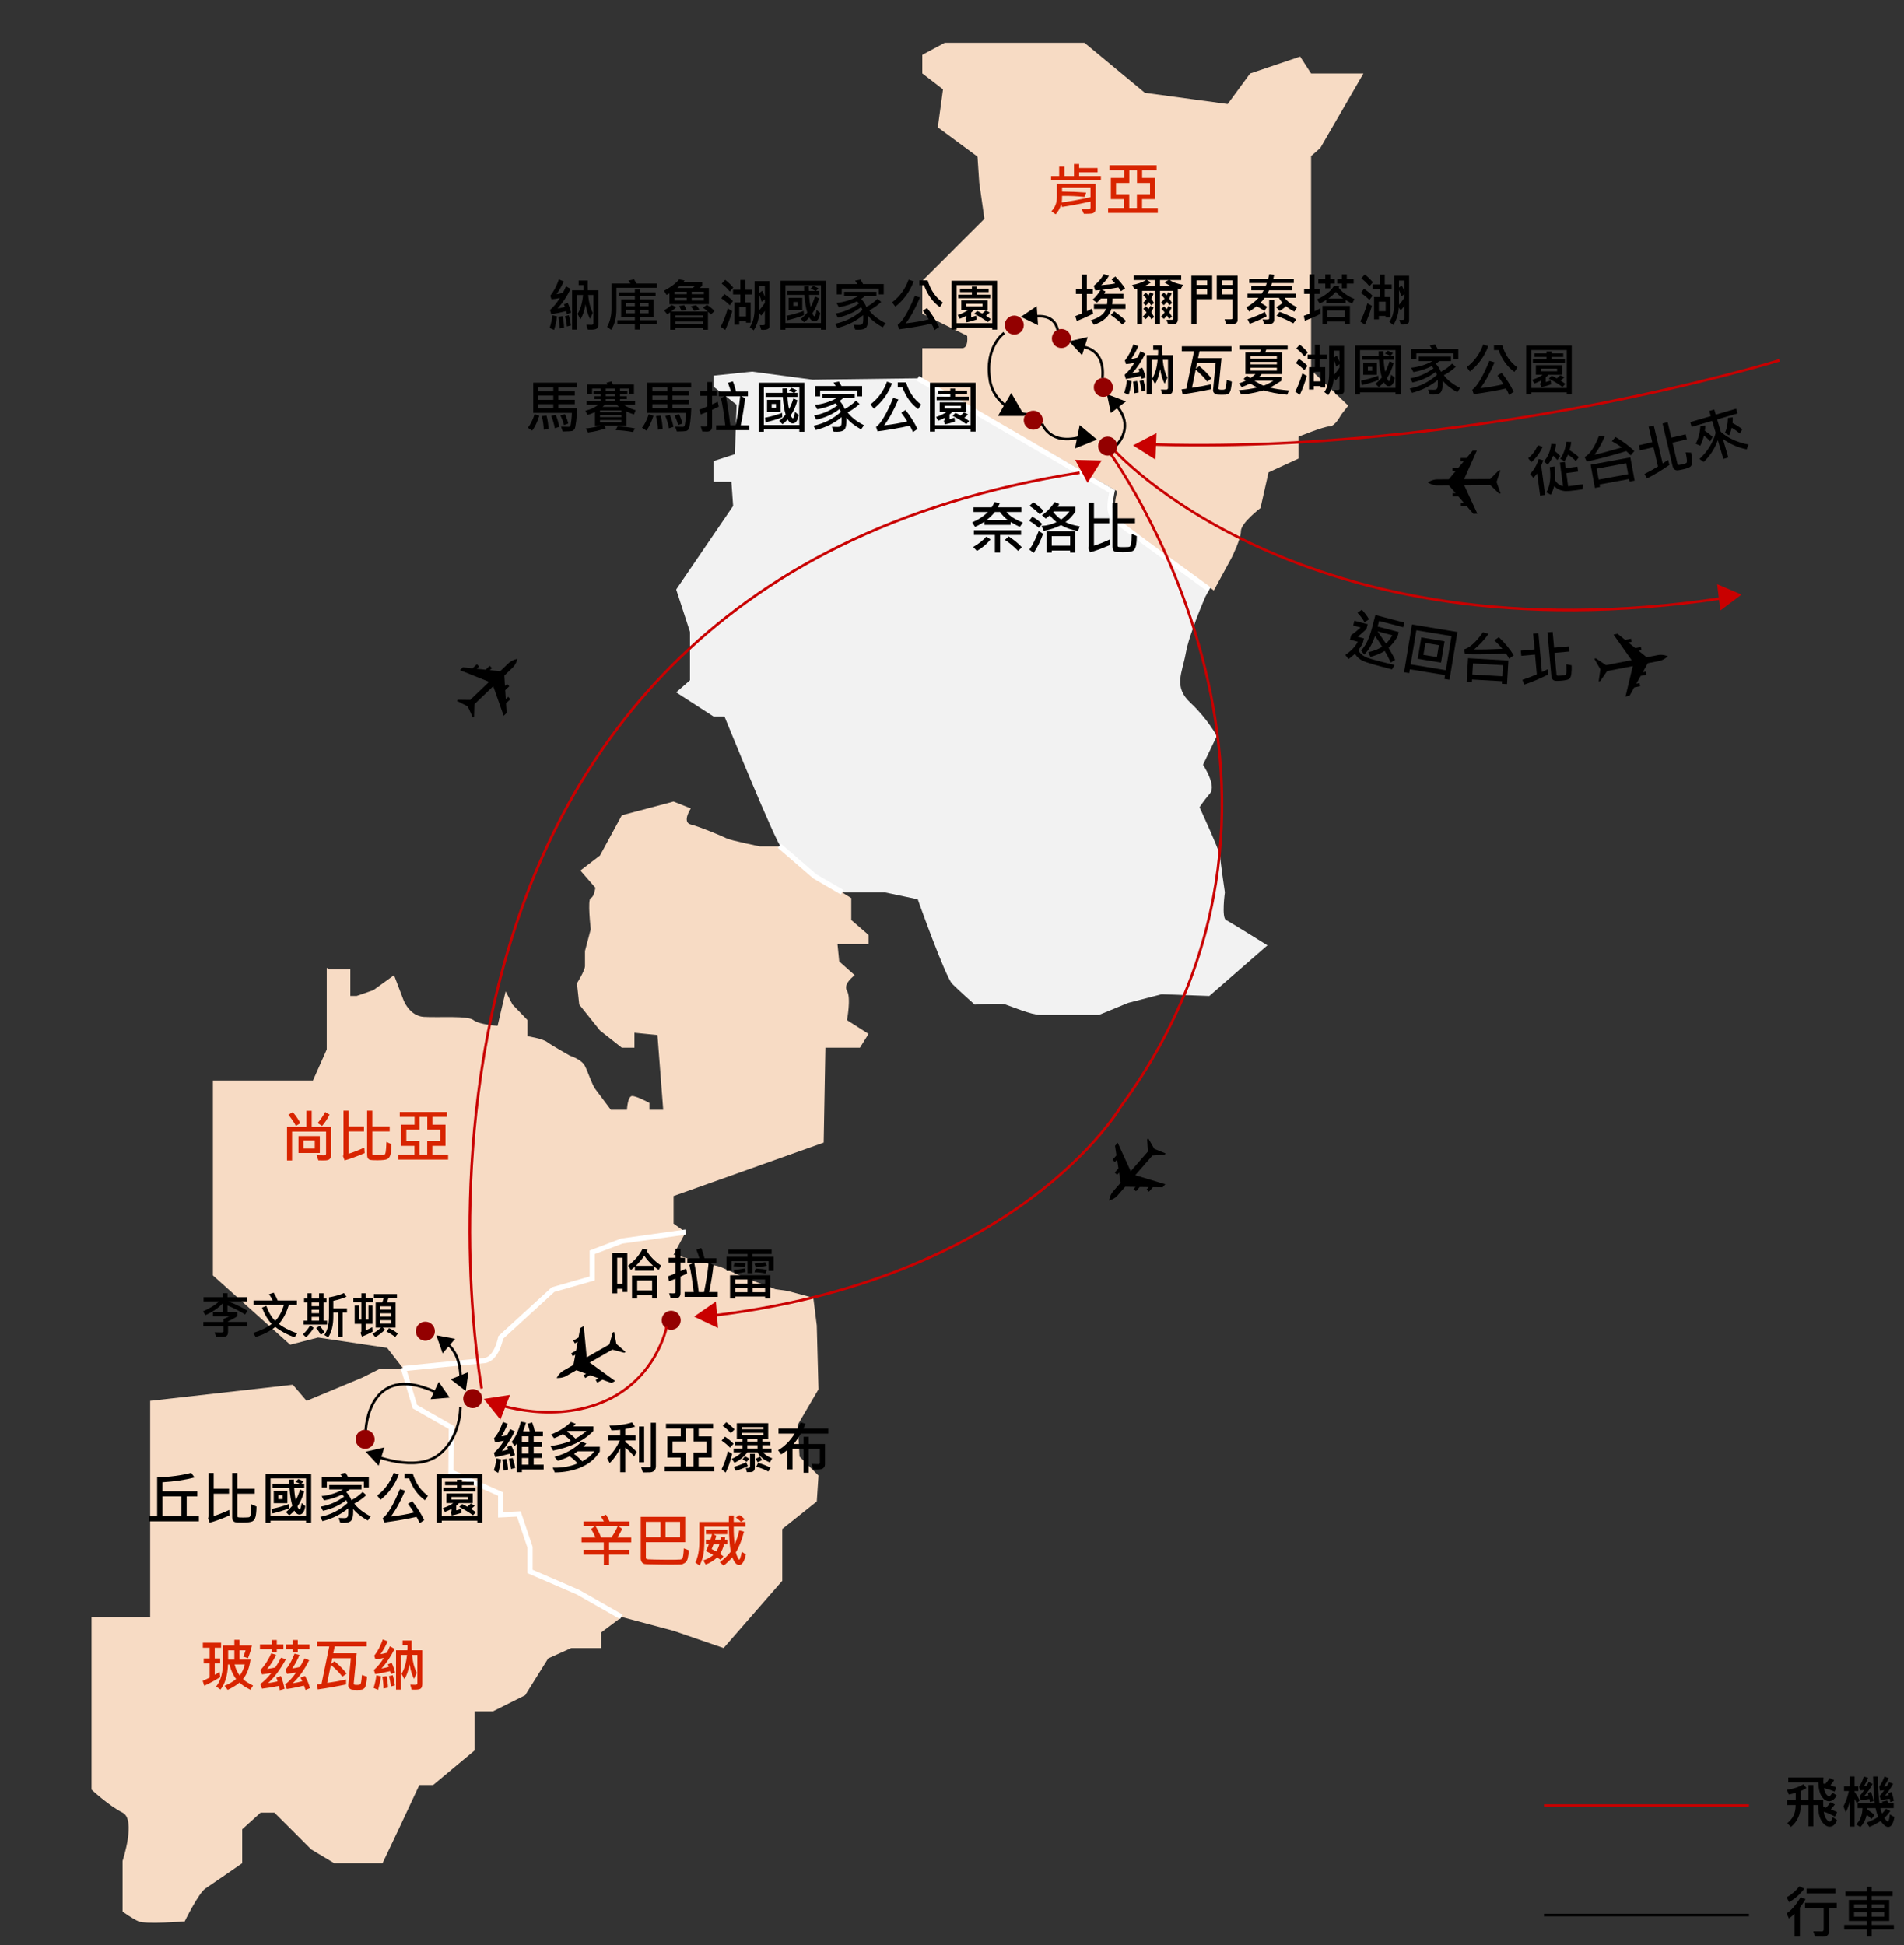 <?xml version="1.0" encoding="utf-8"?>
<!-- Generator: Adobe Illustrator 23.0.3, SVG Export Plug-In . SVG Version: 6.00 Build 0)  -->
<svg version="1.1" id="圖層_1" xmlns="http://www.w3.org/2000/svg" xmlns:xlink="http://www.w3.org/1999/xlink" x="0px" y="0px"
	 viewBox="0 0 734 750" enable-background="new 0 0 734 750" xml:space="preserve">
<rect x="0" y="0" width="734" height="750" fill="#333333" stroke="none"/>
<path fill="#F7DBC4" d="M505.429,142.661V60.18l3.547-3.102l16.632-28.73l0,0h-20.179l-4.213-6.524l-19.293,6.524l-8.645,11.767
	l-31.933-4.322l-23.277-19.29H390.8h-26.606l-8.648,4.655v7.151l7.98,6.152l-1.995,14.634l15.298,11.306l0.666,9.978l1.996,13.97
	l-23.945,23.945v12.637l17.291,8.532c0,0,0.666,4.774-1.996,4.774c-2.653,0-15.294,0-15.294,0v11.973l75.165,43.233
	c0,0-2.662,8.648,0.661,11.311c2.511,2.004,25.443,18.761,36.565,26.882l6.897-12.692c0,0,3.547-7.096,3.547-10.199
	c0-3.107,7.537-8.871,7.537-8.871l3.103-13.746l11.529-5.32c0,0,0-2.218,0-3.551c0-1.329,0-4.876,0-4.876s9.754-3.99,11.971-3.99
	c2.22,0,4.438-4.436,4.438-4.436l4.88-6.208l-2.089,2.655L505.429,142.661z"/>
<path fill="#F2F2F2" d="M472.193,344.054c0,0-1.773-11.973-1.773-13.747c0-1.771-7.982-19.063-7.982-19.063s1.33-2.218,3.992-5.323
	c2.66-3.104-2.662-11.085-2.662-11.085l5.322-11.088c0,0-3.545-6.649-10.199-12.857c-6.649-6.209-3.104-11.532-1.771-19.07
	c1.33-7.538,7.537-21.728,7.537-21.728l8.429-15.52l-6.896,12.692c-11.123-8.121-34.059-24.879-36.565-26.882
	c-3.324-2.663-0.662-11.311-0.662-11.311l-75.166-43.233l-40.576,0.527l-23.278-3.11l-14.883,1.555v4.24l8.896,6.981l-0.666,19.073
	l-8.23,2.662v7.981h6.896l0.666,9.312l-21.949,32.206l5.32,16.351v18.625l-5.32,4.658l14.388,9.312h4.237
	c0,0,19.955,49.224,21.95,50.552c1.996,1.329,21.95,17.293,21.95,17.293h17.959l12.641,2.662c0,0,10.643,29.932,13.302,32.593
	c2.662,2.662,8.648,7.984,8.648,7.984s9.979-0.669,11.974,0c1.995,0.666,9.978,3.988,13.307,3.988c3.322,0,22.611,0,22.611,0
	l11.311-4.657l12.857-3.324l18.401,0.667l22.395-19.516c0,0-14.188-8.866-15.965-9.754
	C470.865,353.814,472.193,344.054,472.193,344.054z"/>
<path fill="#F7DBC4" d="M222.854,614.546l-18.625-7.977v-8.87l-4.433-13.31h-7.098v-7.979l-18.621-7.982v-17.822l-14.194-7.896
	l-4.431-15.073h-8.871l-7.094,3.546l-21.287,8.865l-5.32-6.209l-54.987,6.209v83.368H35.286v66.518c0,0,6.646,6.209,11.964,8.871
	c5.324,2.659,0,18.622,0,18.622v8.87v10.645c0,0,3.55,2.661,6.208,3.816c2.662,1.154,17.737,0,17.737,0s5.324-10.914,7.982-12.688
	c2.662-1.772,14.189-9.756,14.189-9.756v-13.077l7.097-6.435h5.32l14.191,14.189l8.87,5.319h18.625l6.208-13.077l7.982-17.076h5.319
	l15.965-13.301v-15.08h7.097l12.413-6.207l8.871-14.192l8.869-3.99h11.529v-5.983l7.981-5.987L222.854,614.546z"/>
<path fill="#F7DBC4" d="M307.552,549.25l7.98-13.634l-0.662-24.611l-1.333-10.644l-9.978-2.663l-4.652-0.662l-10.645-3.99
	l-10.645-4.658l-17.958-4.655l4.657-8.647l-24.611,3.385l-11.39,4.323v10.085l-15.132,4.324l-20.168,18.454
	c0,0-2.886,8.918-6.482,8.918c-3.604,0-31.083,3.06-31.083,3.06l4.431,15.073l14.194,7.897v17.821l18.621,7.982v7.979h7.098
	l4.433,13.31v8.87l18.625,7.977l16.854,8.869l19.954,5.322l19.292,6.648l22.613-25.938v-19.955l13.305-10.646l0.662-9.979
	l-7.314-7.314L307.552,549.25z"/>
<path fill="#F7DBC4" d="M334.826,360.451l-6.654-5.762v-8.43l-9.977-6.208c0,0-10.818-8.65-17.318-13.747h-7.96
	c0,0-11.084-2.218-12.857-3.102c-1.772-0.889-10.2-4.439-13.745-5.324c-3.547-0.885,0-6.205,0-6.205l-6.653-2.662l-19.954,5.319
	l-8.427,15.518l-7.538,5.772l5.766,6.646c0,0-0.444,3.551-1.774,3.99c-1.328,0.444,0,11.976,0,11.976l-2.217,8.425
	c0,0,0,3.992,0,5.766c0,1.778-3.103,6.651-3.103,6.651l0.885,8.205l7.981,9.978l8.427,6.653h4.875v-5.766l8.871,0.887l2.217,28.823
	h-5.319v-2.661c0,0-4.879-2.657-6.652-2.657c-1.772,0-1.996,5.317-1.996,5.317h-6.207c0,0-4.658-6.207-5.986-7.98
	c-1.329-1.773-2.662-6.209-3.991-8.871c-1.328-2.658-5.765-3.99-5.765-3.99s-7.098-3.989-8.869-5.317
	c-1.774-1.329-7.538-2.22-7.538-2.22v-6.21l-5.765-5.983l-2.662-5.099l-3.104,13.303c0,0-7.097-0.444-9.314-2.221
	c-2.217-1.77-13.302-0.889-19.065-1.22c-5.765-0.33-7.982-6.762-7.982-6.762l-3.55-9.313l-7.982,5.765l-6.426,2.221h-2.44v-10.201
	c0,0-4.437,0-7.537,0c-0.78,0-1.265-0.277-1.557-0.69v31.509l-5.318,11.978h-38.58v75.16l29.792,26.72l0,0l10.784-2.771
	l26.606,3.995l6.208,7.98c0,0,27.479-3.061,31.083-3.061c3.599,0,6.482-8.918,6.482-8.918l20.168-18.454l15.132-4.324v-10.085
	l11.39-4.323l24.611-3.385l-4.657-3.328v-10.645l57.868-20.615l0.666-36.585h13.307l3.324-5.324l-8.315-5.319
	c0,0,1.662-8.647,0-11.306c-1.661-2.663,2.99-5.984,2.99-5.984l-5.984-5.324l-0.662-6.649h11.973v-3.552h-0.004V360.451
	L334.826,360.451z"/>
<g>
	<path fill="#D82400" d="M424.402,69.568h-19.207v-1.687h3.125V64.25h2.021v3.631h3.686V63.24h1.978v1.558h7.122v1.654h-7.122v1.429
		h8.4v1.687H424.402z M422.383,80.568c0,0.458-0.143,0.853-0.431,1.182c-0.286,0.329-0.698,0.522-1.24,0.58
		c-0.541,0.058-1.18,0.086-1.918,0.086c-0.33,0-0.656-0.007-0.986-0.021l-0.814-1.826c1.48,0.021,2.42,0.017,2.813-0.017
		c0.395-0.031,0.592-0.209,0.592-0.531V77.69c-3.918,0.888-7.578,1.586-10.979,2.095l-0.32-1.021
		c-0.451,1.489-1.164,2.775-2.141,3.856l-1.644-1.192c1.418-1.461,2.127-3.271,2.127-5.436v-5.188h14.941V80.568L422.383,80.568z
		 M420.396,76.014v-3.513h-10.979v1.343c3.102,0.021,6.205,0.154,9.313,0.397l-0.666,1.687c-2.578-0.308-5.461-0.44-8.646-0.396
		v0.773c0,0.63-0.051,1.21-0.149,1.74C412.939,77.55,416.65,76.873,420.396,76.014z"/>
	<path fill="#D82400" d="M446.338,82.072h-19.164v-1.891h6.189v-3.416h-5.125v-8.164h5.168v-3.008H427.7v-1.891h18.177v1.891h-5.586
		v3.008h5.036v8.164h-5.061v3.416h6.07L446.338,82.072L446.338,82.072z M443.342,70.535h-5.026v-4.941h-2.953v4.941h-5.125v4.318
		h5.104v5.328h2.942v-5.328h5.06L443.342,70.535L443.342,70.535z"/>
</g>
<g>
	<path fill="#D82400" d="M127.673,445.409c0,0.479-0.121,0.876-0.364,1.188c-0.244,0.314-0.532,0.521-0.865,0.621
		c-0.333,0.104-0.898,0.156-1.692,0.156c-0.666,0-1.343-0.011-2.029-0.032l-0.666-1.953c0.551,0.026,1.55,0.043,2.997,0.043
		c0.179,0,0.332-0.063,0.462-0.192c0.129-0.129,0.192-0.283,0.192-0.462v-8.521h-13.105v11.131h-1.955v-12.936h7.498v-6.22h2.02
		v6.22h7.509L127.673,445.409L127.673,445.409z M115.77,433.023l-1.719,1.03c-0.616-1.255-1.576-2.677-2.88-4.267l1.688-1.053
		C114.162,430.263,115.133,431.691,115.77,433.023z M123.29,444.507h-8.229v-6.51h8.229V444.507z M121.355,442.81v-3.139h-4.383
		v3.139H121.355z M127.05,429.704c-0.81,1.64-1.769,3.098-2.879,4.372l-1.719-1.117c1.16-1.354,2.13-2.768,2.911-4.243
		L127.05,429.704z"/>
	<path fill="#D82400" d="M140.584,444.55c-3.309,1.411-5.891,2.352-7.745,2.815l-0.591-1.645c0.114-0.267,0.172-0.554,0.172-0.858
		v-16.685h1.978v6.08h5.919v1.936h-5.919v8.603c1.711-0.509,3.724-1.3,6.037-2.374L140.584,444.55z M150.918,441.123
		c-0.021,1.704-0.145,3.012-0.371,3.921c-0.226,0.909-0.638,1.517-1.234,1.815c-0.599,0.301-1.868,0.45-3.809,0.45
		c-1.497,0-2.428-0.045-2.793-0.137c-0.364-0.089-0.653-0.291-0.864-0.604c-0.211-0.315-0.317-0.73-0.317-1.246v-17.146h1.998v6.08
		h6.692v1.937h-6.692v8.712c0,0.179,0.091,0.301,0.273,0.364c0.184,0.064,0.848,0.098,1.993,0.098c1.325,0,2.111-0.052,2.358-0.155
		c0.247-0.103,0.428-0.479,0.542-1.129c0.114-0.646,0.204-1.928,0.269-3.84L150.918,441.123z"/>
	<path fill="#D82400" d="M172.747,447.064h-19.164v-1.894h6.188v-3.416h-5.124v-8.164h5.167v-3.008h-5.704v-1.891h18.176v1.891
		H166.7v3.008h5.038v8.164h-5.06v3.416h6.068V447.064z M169.75,435.526h-5.026v-4.941h-2.954v4.941h-5.124v4.315h5.103v5.328h2.943
		v-5.328h5.06L169.75,435.526L169.75,435.526z"/>
</g>
<g>
	<path fill="#D82400" d="M243.338,594.64h-8.54v2.836h7.788v1.883h-7.788v4.018h-2.02v-4.018h-7.831v-1.883h7.81v-2.836h-8.562
		v-1.866h5.371c-0.473-1.153-1.039-2.253-1.697-3.301l1.429-1.071h-4.351v-1.851h7.853c-0.321-0.602-0.688-1.21-1.096-1.826
		l1.935-0.771c0.486,0.767,0.934,1.633,1.343,2.6h7.648v1.851h-4.242l1.449,0.985c-0.443,1.056-1.053,2.184-1.825,3.386h5.327
		V594.64L243.338,594.64z M238.106,588.398h-8.497c0.931,1.583,1.643,3.038,2.138,4.369h3.933
		C236.76,591.195,237.569,589.737,238.106,588.398z"/>
	<path fill="#D82400" d="M265.563,597.68c-0.079,1.099-0.217,2.096-0.414,2.991c-0.197,0.899-0.573,1.523-1.128,1.869
		c-0.556,0.348-1.024,0.543-1.407,0.586c-0.383,0.043-1.853,0.064-4.41,0.064c-1.239,0-2.496-0.014-3.77-0.032l-3.771-0.075
		c-1.239-0.021-1.973-0.059-2.202-0.113c-0.229-0.053-0.451-0.157-0.666-0.319c-0.215-0.16-0.398-0.398-0.553-0.716
		c-0.154-0.314-0.23-0.671-0.23-1.064V584.79h17.134v9.765h-15.157v5.963c0,0.189,0.068,0.339,0.204,0.45
		c0.136,0.114,0.357,0.182,0.666,0.193l2.6,0.097c1.425,0.043,3,0.065,4.728,0.065c2.922,0,4.594-0.027,5.017-0.08
		c0.422-0.056,0.698-0.169,0.827-0.344c0.129-0.179,0.245-0.601,0.349-1.27c0.104-0.67,0.178-1.563,0.221-2.681L265.563,597.68z
		 M254.606,592.62v-5.919h-5.618v5.919H254.606z M262.169,592.62v-5.919h-5.606v5.919H262.169z"/>
	<path fill="#D82400" d="M287.531,599.28c-0.573,2.707-1.436,4.06-2.589,4.06c-1.046,0-1.919-0.978-2.621-2.933
		c-0.931,1.065-2.052,2.131-3.362,3.188l-1.472-1.318c1.826-1.384,3.226-2.739,4.2-4.071c-0.458-2.864-0.688-6.076-0.688-9.636
		h-9.475v5.629c0,2.406-0.161,4.288-0.483,5.646c-0.321,1.357-0.77,2.597-1.343,3.711l-1.633-1.147
		c1.023-2.145,1.536-4.855,1.536-8.145v-7.497h11.353c-0.015-0.456,0.015-1.301,0.086-2.523h1.849
		c-0.05,1.067-0.064,1.908-0.043,2.523h4.555v1.807h-4.555c-0.036,2.284,0.089,4.551,0.376,6.8c0.809-1.853,1.396-3.646,1.762-5.371
		l1.826,0.462c-0.874,3.416-1.923,6.08-3.147,7.992c0.137,0.673,0.363,1.319,0.683,1.938c0.317,0.617,0.534,0.93,0.649,0.93
		c0.071,0,0.209-0.271,0.414-0.808c0.205-0.536,0.393-1.294,0.564-2.268L287.531,599.28z M280.366,595.37h-1.235
		c-0.329,1.271-0.842,2.514-1.535,3.717c0.45,0.301,0.877,0.608,1.277,0.924l-1.063,1.387c-0.438-0.345-0.885-0.666-1.343-0.968
		c-1.282,1.221-2.755,2.137-4.415,2.75l-0.945-1.59c1.597-0.552,2.886-1.246,3.867-2.084c-0.824-0.501-1.77-1.006-2.836-1.515
		c0.537-1.142,0.917-2.016,1.139-2.621h-1.16v-1.762h1.762c0.273-0.805,0.47-1.518,0.592-2.141h-2.331v-1.687h8.207v1.687h-5.414
		l1.16,0.604c-0.051,0.319-0.193,0.834-0.431,1.536h2.084c0.071-0.479,0.114-0.848,0.129-1.099l1.697,0.129
		c-0.058,0.479-0.101,0.805-0.129,0.97h0.924L280.366,595.37L280.366,595.37z M277.326,595.37h-2.245
		c-0.165,0.458-0.412,1.066-0.741,1.826c0.286,0.136,0.87,0.458,1.751,0.967C276.599,597.411,277.011,596.479,277.326,595.37z
		 M287.091,585.734l-1.429,0.967c-0.623-0.605-1.289-1.153-1.998-1.654l1.407-0.945C285.76,584.503,286.432,585.047,287.091,585.734
		z"/>
</g>
<g>
	<path fill="#D82400" d="M85.221,635.249h-2.449v4.136h2.095v1.893h-2.095v4.401c0.659-0.344,1.282-0.713,1.869-1.103l0.247,2.009
		c-2.307,1.433-4.361,2.539-6.166,3.319l-0.592-1.894c0.831-0.32,1.727-0.741,2.687-1.257v-5.479h-2.288v-1.893h2.288v-4.136h-2.621
		v-1.912h7.025V635.249z M97.563,649.837l-1.042,1.622c-1.812-0.881-3.205-1.805-4.18-2.771c-1.003,0.896-2.527,1.839-4.575,2.824
		l-1.203-1.565c1.905-0.823,3.391-1.697,4.458-2.621c-1.183-1.511-2.038-3.39-2.567-5.629h-0.559
		c-0.158,4.229-1.132,7.466-2.922,9.698l-1.654-1.201c1.776-2.198,2.664-5.418,2.664-9.657v-6.146h4.361v-2.201h1.997v2.201h4.78
		c-0.322,1.54-0.831,3.169-1.524,4.891l-1.849-0.635c0.422-0.875,0.73-1.671,0.924-2.387h-2.331v3.566h4.243
		c-0.48,3.302-1.446,5.801-2.9,7.498C94.423,648.104,95.716,648.941,97.563,649.837z M90.345,639.825v-3.566h-2.396v3.566H90.345z
		 M94.373,641.694h-3.941c0.43,1.737,1.088,3.16,1.977,4.265C93.252,644.935,93.907,643.514,94.373,641.694z"/>
	<path fill="#D82400" d="M109.262,635.797h-2.558v1.214h-1.934v-1.214h-4.556v-1.805h4.556v-1.708h1.934v1.708h2.558V635.797z
		 M110.229,639.696c-2.134,3.9-4.431,6.968-6.887,9.192c1.011-0.105,2.228-0.319,3.652-0.645c-0.093-0.487-0.247-0.972-0.462-1.45
		l1.783-0.612c0.68,1.808,1.142,3.441,1.386,4.909l-1.826,0.548c-0.058-0.45-0.168-1.01-0.333-1.676
		c-2.041,0.444-4.226,0.806-6.553,1.085l-0.655-1.805c1.375-0.945,2.805-2.363,4.286-4.254c-1.783,0.301-3.001,0.479-3.651,0.537
		l-0.549-1.697c1.668-1.747,3.048-3.882,4.137-6.402l1.891,0.548c-0.824,1.833-1.97,3.652-3.438,5.457
		c1.139-0.147,2.173-0.333,3.104-0.548c0.422-0.563,1.171-1.826,2.245-3.781L110.229,639.696z M119.51,650.847l-1.729,0.689
		c-0.236-0.78-0.437-1.339-0.602-1.676c-2.621,0.638-4.827,1.075-6.617,1.318l-0.645-1.762c1.504-1.146,2.922-2.688,4.254-4.619
		c-0.815,0.165-1.99,0.348-3.522,0.548l-0.548-1.697c1.23-1.315,2.381-3.354,3.447-6.109l1.901,0.481
		c-0.681,1.765-1.615,3.502-2.804,5.224c0.802-0.071,1.778-0.261,2.933-0.561c0.56-0.853,1.174-1.966,1.849-3.341l1.762,0.73
		c-1.819,3.666-3.933,6.629-6.338,8.885c1.188-0.172,2.413-0.433,3.674-0.773l-0.709-1.429l1.805-0.591
		C118.55,647.953,119.18,649.515,119.51,650.847z M119.338,635.797h-4.532v1.214h-1.935v-1.214h-2.621v-1.805h2.621v-1.708h1.935
		v1.708h4.532V635.797z"/>
	<path fill="#D82400" d="M141.488,646.432c-0.029,0.909-0.14,1.821-0.333,2.733c-0.193,0.914-0.432,1.492-0.714,1.735
		c-0.283,0.24-0.552,0.405-0.806,0.491c-0.255,0.087-0.958,0.131-2.111,0.131c-1.132,0-1.848-0.058-2.148-0.168
		c-0.301-0.108-0.57-0.321-0.811-0.64c-0.24-0.313-0.335-0.705-0.285-1.171l0.988-10.248h-7.154l-0.483,2.202l1.301-1.042
		c1.762,1.411,3.33,3.004,4.705,4.78l-1.622,1.189c-1.125-1.479-2.607-3.001-4.447-4.555l-1.429,6.95
		c2.334-0.31,4.762-0.741,7.282-1.301v1.892c-3.56,0.759-7.189,1.403-10.893,1.935l-0.397-1.911c0.938-0.13,1.548-0.209,1.826-0.235
		l2.977-14.438h-4.717v-1.934h19.144v1.934h-12.321l-0.568,2.646h9.045l-1.149,11.634c-0.015,0.2,0.048,0.342,0.189,0.424
		c0.14,0.083,0.521,0.124,1.143,0.124c0.573,0,0.945-0.06,1.117-0.177c0.172-0.119,0.306-0.416,0.403-0.895
		c0.097-0.477,0.201-1.395,0.316-2.756L141.488,646.432z"/>
	<path fill="#D82400" d="M146.859,646.292c-0.222,1.819-0.595,3.56-1.117,5.221l-1.719-0.752c0.537-1.676,0.895-3.305,1.074-4.888
		L146.859,646.292z M152.295,644.842l-1.61,0.569c-0.059-0.372-0.158-0.752-0.302-1.142c-1.911,0.494-3.827,0.884-5.746,1.16
		l-0.483-1.601c1.389-1.196,2.657-2.743,3.803-4.644c-1.039,0.261-2.116,0.437-3.232,0.526l-0.462-1.386
		c1.316-1.611,2.42-3.702,3.309-6.273l1.869,0.73c-0.587,1.461-1.497,3.109-2.729,4.952c0.752-0.114,1.551-0.295,2.396-0.537
		c0.372-0.63,0.776-1.467,1.214-2.503l1.805,1.01c-1.454,2.938-3.141,5.461-5.06,7.573c1.017-0.174,1.962-0.39,2.836-0.646
		c-0.058-0.2-0.183-0.529-0.376-0.987l1.472-0.567C151.546,642.257,151.979,643.51,152.295,644.842z M149.588,650.632l-1.739,0.344
		c-0.021-1.522-0.168-3.03-0.44-4.521l1.611-0.247C149.333,647.674,149.523,649.149,149.588,650.632z M152.23,649.794l-1.547,0.398
		c-0.122-1.307-0.369-2.635-0.741-3.985l1.493-0.354C151.772,646.99,152.037,648.305,152.23,649.794z M162.79,649.182
		c0,0.848-0.174,1.434-0.521,1.76c-0.349,0.322-1.105,0.485-2.272,0.485c-0.322,0-0.756-0.011-1.3-0.031l-0.526-1.892
		c0.352,0.028,1.061,0.043,2.127,0.043c0.137,0,0.271-0.058,0.403-0.172c0.132-0.114,0.199-0.247,0.199-0.396v-10.938h-2.03
		c0.23,2.743,0.831,5.038,1.805,6.886l-1.073,2.331c-0.773-1.433-1.355-3.309-1.74-5.629c-0.444,2.535-1.104,4.451-1.977,5.747
		l-1.105-2.073c1.11-1.726,1.814-4.146,2.116-7.262h-2.331v13.354h-1.892v-15.157h4.352c0.07-0.522,0.093-1.188,0.063-1.998h-1.891
		v-1.763h3.502c-0.029,1.383-0.021,2.637,0.021,3.761h4.071V649.182L162.79,649.182z"/>
</g>
<path fill="none" stroke="#FFFFFF" stroke-width="2" stroke-miterlimit="10" d="M353.795,145.836l74.914,43.608
	c0,0-1.084,4.93-0.709,7.18s0.75,3,6.625,7.5s31.563,23.138,31.563,23.138"/>
<path fill="none" stroke="#FFFFFF" stroke-width="2" stroke-miterlimit="10" d="M264.333,475.009l-24.626,3.462l-11.39,4.323v10.085
	l-15.132,4.324l-20.168,18.454c0,0-1.447,8.482-6.482,8.918c-5.035,0.434-31.083,3.06-31.083,3.06"/>
<polyline fill="none" stroke="#FFFFFF" stroke-width="2" stroke-miterlimit="10" points="155.45,527.297 159.95,542.301 
	174,550.339 173.833,567.502 193,576.002 193,584.002 200,583.668 204.333,596.502 204.333,605.839 222.833,613.839 239.5,623.342 
	"/>
<polyline fill="none" stroke="#FFFFFF" stroke-width="2" stroke-miterlimit="10" points="300.5,326.125 314.125,337.875 
	324.625,344 "/>
<g>
	<path d="M708.219,701.771c-0.752,1.646-1.713,2.472-2.879,2.472c-1.117,0-2.142-0.703-3.067-2.111
		c-0.929-1.406-1.38-3.483-1.358-6.233h-1.868v8.205h-1.912v-8.205h-2.922c-0.07,3.564-1.332,6.368-3.781,8.409l-1.438-1.404
		c1.088-0.902,1.896-1.892,2.429-2.96c0.528-1.07,0.797-2.421,0.805-4.046h-3.34v-1.849h3.373v-2.879
		c-0.953,0.279-1.834,0.501-2.644,0.666l-0.772-1.848c2.44-0.304,4.575-1.017,6.401-2.141l1.147,1.493
		c-0.709,0.444-1.436,0.82-2.183,1.128v3.577h2.923v-5.887h1.911v5.887h3.814c-0.021,0.228-0.03,0.53-0.03,0.902
		c0,0.563,0.019,1.096,0.055,1.59c0.431,0.114,0.787,0.229,1.074,0.354c0.551-0.527,1.131-1.232,1.737-2.114l1.646,0.882
		c-0.479,0.666-0.998,1.289-1.557,1.868c1.106,0.459,1.922,0.83,2.438,1.115l-0.882,1.697c-1.176-0.673-2.59-1.311-4.243-1.912
		c0.114,1.16,0.422,2.091,0.924,2.793c0.502,0.702,0.939,1.055,1.313,1.055c0.43,0,0.838-0.593,1.226-1.771L708.219,701.771z
		 M708.025,692.157c-0.772,1.511-1.74,2.267-2.9,2.267c-1.018,0-1.938-0.566-2.768-1.708c-0.826-1.139-1.283-3.004-1.369-5.597
		h-11.603v-1.869h13.578c-0.037,0.444-0.056,0.885-0.056,1.321c0,0.337,0.013,0.681,0.031,1.028
		c0.364,0.079,0.592,0.143,0.678,0.186c0.588-0.64,1.168-1.4,1.74-2.288l1.719,0.795c-0.442,0.681-0.928,1.339-1.449,1.977
		c0.814,0.251,1.572,0.512,2.267,0.773l-0.646,1.665c-1.073-0.479-2.432-0.936-4.069-1.364c0.112,0.988,0.383,1.758,0.808,2.313
		c0.422,0.552,0.797,0.824,1.127,0.824c0.364,0,0.783-0.473,1.258-1.418L708.025,692.157z"/>
	<path d="M716.929,694.123l-1.139,1.074c-0.345-0.773-0.623-1.332-0.839-1.679v10.681h-1.849v-9.711
		c-0.424,1.676-0.948,3.078-1.577,4.211l-0.858-2.313c0.887-1.704,1.581-3.678,2.084-5.919h-1.869v-1.848h2.224v-3.749h1.85v3.749
		h1.449v1.848h-1.449v0.344C715.877,692.104,716.535,693.206,716.929,694.123z M730.293,700.504
		c-0.397,2.558-1.195,3.835-2.406,3.835c-0.847,0-1.814-0.767-2.897-2.299c-1.791,1.124-3.237,1.88-4.342,2.267l-1.072-1.651
		c1.998-0.752,3.494-1.508,4.487-2.27c-0.416-0.895-0.76-2.002-1.028-3.316h-3.147l-0.021,0.524
		c1.367,0.938,2.291,1.646,2.771,2.116l-1.19,1.536c-0.388-0.444-0.987-0.979-1.806-1.601c-0.467,1.934-1.293,3.517-2.48,4.747
		l-1.59-1.073c1.562-1.489,2.368-3.573,2.428-6.252h-1.868v-1.808h6.573c-0.31-2.525-0.515-5.987-0.612-10.388h1.825
		c0.043,3.981,0.248,7.444,0.611,10.388h1.301c-0.043-0.208-0.159-0.434-0.354-0.677l2.041-0.419
		c0.156,0.251,0.356,0.616,0.602,1.096h1.912v1.808H724.9c0.1,0.657,0.305,1.354,0.61,2.095c0.562-0.522,1.069-1.139,1.537-1.848
		l1.676,0.849c-0.726,1.081-1.5,1.982-2.331,2.707c0.659,0.909,1.098,1.364,1.313,1.364c0.4,0,0.677-0.917,0.826-2.75
		L730.293,700.504z M722.236,694.381l-1.388,0.354c-0.049-0.512-0.116-0.898-0.202-1.172c-1.212,0.206-2.324,0.359-3.343,0.463
		l-0.461-1.561c0.45-0.473,1.054-1.257,1.806-2.353c-0.666,0.058-1.199,0.086-1.602,0.086l-0.354-1.407
		c0.795-1.089,1.396-2.396,1.805-3.921l1.688,0.537c-0.645,1.497-1.172,2.521-1.577,3.07c0.307,0.021,0.655-0.008,1.053-0.087
		c0.143-0.233,0.388-0.72,0.729-1.447l1.494,0.795c-0.918,1.747-1.968,3.277-3.146,4.598c0.474-0.021,0.985-0.082,1.547-0.183
		c-0.043-0.294-0.142-0.604-0.291-0.926l1.322-0.463C721.813,692.269,722.121,693.472,722.236,694.381z M730.068,694.273
		l-1.345,0.438l-0.215-1.233c-1.283,0.18-2.429,0.324-3.438,0.439l-0.506-1.536c0.442-0.398,1.047-1.143,1.805-2.224
		c-0.56,0.086-1.108,0.157-1.653,0.215l-0.278-1.579c0.788-1.081,1.463-2.381,2.021-3.896l1.633,0.602
		c-0.381,0.931-0.987,2.009-1.826,3.233c0.431-0.028,0.811-0.079,1.14-0.15c0.356-0.603,0.64-1.104,0.838-1.504l1.559,0.602
		c-0.746,1.461-1.791,2.986-3.137,4.576c0.307-0.015,0.782-0.068,1.428-0.161c-0.064-0.286-0.154-0.552-0.269-0.795l1.343-0.43
		C729.601,692.007,729.902,693.142,730.068,694.273z"/>
</g>
<line fill="none" stroke="#C90000" stroke-miterlimit="10" x1="595.226" y1="696.09" x2="674.226" y2="696.09"/>
<g>
	<path d="M695.574,728.104c-1.604,2.143-3.563,3.887-5.875,5.231l-0.944-1.891c1.745-0.909,3.383-2.316,4.907-4.225L695.574,728.104
		z M696.037,732.176c-0.682,1.153-1.407,2.238-2.182,3.255v11.193h-2.041v-8.841c-0.787,0.78-1.521,1.39-2.201,1.826l-0.858-1.955
		c1.86-1.221,3.657-3.305,5.393-6.252L696.037,732.176z M708.068,735.538H705.1v8.916c0,1.461-0.795,2.19-2.385,2.19
		c-1.017,0-2.013-0.021-2.985-0.063l-0.729-1.998c0.614,0.015,1.754,0.021,3.416,0.021c0.142,0,0.278-0.061,0.411-0.179
		c0.134-0.119,0.199-0.264,0.199-0.436v-8.454h-7.177v-1.934h12.216L708.068,735.538L708.068,735.538z M707.519,729.974h-11.063
		v-1.91h11.063V729.974z"/>
	<path d="M730.09,743.854h-8.563v2.729h-1.935v-2.729h-8.646v-1.753h8.646v-1.523h-6.845v-8.089h6.845v-1.525h-8.187v-1.783h8.187
		v-1.751h1.935v1.751h8.101v1.783h-8.101v1.525h6.776v8.089h-6.776v1.523h8.563V743.854z M719.594,735.721v-1.547h-4.854v1.547
		H719.594z M719.594,738.911v-1.654h-4.854v1.654H719.594z M726.351,735.721v-1.547h-4.821v1.547H726.351z M726.351,738.911v-1.654
		h-4.821v1.654H726.351z"/>
</g>
<line fill="none" stroke="#000000" stroke-miterlimit="10" x1="595.226" y1="738.306" x2="674.226" y2="738.306"/>
<g>
	<g>
		<path d="M436.232,146.963c-0.224,1.819-0.597,3.56-1.117,5.221l-1.719-0.752c0.536-1.676,0.895-3.305,1.073-4.888L436.232,146.963
			z M441.668,145.513l-1.611,0.569c-0.057-0.372-0.155-0.752-0.301-1.139c-1.912,0.494-3.828,0.881-5.746,1.16l-0.481-1.601
			c1.39-1.196,2.653-2.743,3.804-4.641c-1.039,0.258-2.117,0.434-3.234,0.526l-0.461-1.386c1.315-1.611,2.42-3.702,3.31-6.273
			l1.868,0.73c-0.588,1.461-1.495,3.111-2.729,4.952c0.752-0.114,1.551-0.294,2.395-0.537c0.373-0.63,0.777-1.465,1.216-2.503
			l1.806,1.01c-1.453,2.937-3.142,5.461-5.063,7.573c1.02-0.172,1.964-0.387,2.839-0.645c-0.06-0.2-0.185-0.53-0.377-0.988
			l1.473-0.569C440.92,142.928,441.353,144.181,441.668,145.513z M438.961,151.303l-1.74,0.344c-0.02-1.525-0.168-3.033-0.439-4.522
			l1.61-0.247C438.707,148.345,438.896,149.82,438.961,151.303z M441.603,150.465l-1.547,0.397
			c-0.121-1.304-0.366-2.632-0.739-3.985l1.491-0.354C441.144,147.661,441.41,148.976,441.603,150.465z M452.164,149.853
			c0,0.845-0.174,1.431-0.521,1.757c-0.348,0.325-1.104,0.488-2.272,0.488c-0.321,0-0.756-0.011-1.301-0.032l-0.524-1.891
			c0.351,0.028,1.06,0.043,2.127,0.043c0.135,0,0.271-0.058,0.401-0.172c0.134-0.114,0.199-0.247,0.199-0.397v-10.936h-2.031
			c0.229,2.743,0.83,5.038,1.806,6.886l-1.074,2.331c-0.771-1.433-1.354-3.309-1.737-5.629c-0.444,2.535-1.104,4.451-1.978,5.747
			l-1.105-2.073c1.108-1.726,1.814-4.146,2.114-7.262h-2.329v13.353h-1.892v-15.157h4.353c0.069-0.523,0.092-1.188,0.063-1.998
			h-1.892v-1.762h3.502c-0.028,1.382-0.021,2.636,0.021,3.76h4.07L452.164,149.853L452.164,149.853z"/>
		<path d="M474.861,147.103c-0.029,0.909-0.142,1.821-0.332,2.733c-0.192,0.914-0.435,1.492-0.715,1.735
			c-0.283,0.243-0.554,0.408-0.808,0.494c-0.255,0.086-0.957,0.129-2.108,0.129c-1.134,0-1.85-0.056-2.148-0.167
			c-0.301-0.11-0.571-0.323-0.813-0.639c-0.239-0.316-0.334-0.705-0.282-1.171l0.985-10.248h-7.151l-0.483,2.202l1.301-1.042
			c1.763,1.411,3.33,3.004,4.705,4.78l-1.623,1.192c-1.125-1.482-2.604-3.001-4.444-4.555l-1.431,6.95
			c2.334-0.308,4.765-0.741,7.283-1.3v1.891c-3.561,0.759-7.191,1.403-10.894,1.934l-0.397-1.912
			c0.938-0.129,1.547-0.208,1.825-0.236l2.978-14.438h-4.717v-1.934h19.146v1.934h-12.322l-0.567,2.643h9.045l-1.147,11.634
			c-0.017,0.2,0.047,0.342,0.189,0.424c0.14,0.083,0.52,0.124,1.145,0.124c0.571,0,0.942-0.06,1.114-0.177
			c0.175-0.119,0.308-0.416,0.404-0.893c0.096-0.476,0.201-1.395,0.315-2.755L474.861,147.103z"/>
		<path d="M496.904,150.529l-0.679,1.654c-3.709-0.358-6.717-0.924-9.022-1.697c-3.553,0.981-6.471,1.521-8.756,1.622l-0.881-1.687
			c2.564-0.144,4.928-0.49,7.09-1.042c-0.924-0.451-1.84-0.971-2.75-1.558c-0.838,0.466-1.916,0.941-3.231,1.429l-1.043-1.472
			c1.039-0.315,1.926-0.673,2.664-1.074c-0.33-0.208-0.615-0.423-0.859-0.645l1.259-1.246c0.209,0.179,0.642,0.509,1.301,0.988
			c0.606-0.394,1.281-0.924,2.021-1.59h-3.909v-8.357h5.543c0.155-0.337,0.282-0.688,0.375-1.053h-8.228v-1.568h18.584v1.568h-8.25
			l-0.396,1.053h6.454v8.357h-7.817c-0.165,0.236-0.493,0.619-0.987,1.149h8.625v1.407c-1.94,1.261-3.416,2.148-4.426,2.664
			C491.332,149.899,493.775,150.265,496.904,150.529z M492.242,138.251v-0.967H482.1v0.967H492.242z M492.242,140.475v-0.967H482.1
			v0.967H492.242z M492.242,142.87v-1.117H482.1v1.117H492.242z M490.9,146.77h-7.369c1.504,0.931,2.699,1.568,3.588,1.912
			C488.422,148.216,489.681,147.579,490.9,146.77z"/>
		<path d="M503.791,144.965c-0.832,2.786-1.737,5.199-2.719,7.24l-1.763-1.235c0.976-1.841,1.892-4.193,2.75-7.058L503.791,144.965z
			 M504.037,141.065l-1.213,1.633c-1.019-1.06-2.108-1.955-3.276-2.686l1.172-1.676
			C502.185,139.318,503.293,140.228,504.037,141.065z M504.166,135.855l-1.319,1.536c-1.004-1.218-2.049-2.234-3.138-3.051
			l1.332-1.482C502.193,133.746,503.234,134.745,504.166,135.855z M511.427,138.498h-2.686v3.051h2.14v7.863h-1.783v-0.58h-2.621
			v1.343h-1.848v-8.626h2.266v-3.051h-2.812v-1.805h2.812v-3.781h1.851v3.781h2.686v1.805H511.427z M509.097,147.006v-3.652h-2.621
			v3.652H509.097z M518.142,150.723c0,0.96-0.793,1.439-2.375,1.439c-0.284,0-0.563-0.011-0.838-0.032l-0.547-1.794
			c0.328,0.021,0.629,0.032,0.901,0.032c0.494,0,0.795-0.041,0.906-0.124c0.11-0.082,0.168-0.198,0.168-0.349v-5.081
			c-0.459,0.716-0.942,1.332-1.451,1.848l-0.752-1.063c-0.06,2.284-0.752,4.529-2.084,6.735l-1.524-1.192
			c1.231-1.79,1.849-4.193,1.849-7.208v-10.581h5.747V150.723L518.142,150.723z M516.359,139.443V135.2h-2.117v2.696l1.063-0.827
			C515.699,137.836,516.051,138.627,516.359,139.443z M516.359,141.731v-1.343l-1.279,0.967c-0.188-0.931-0.465-1.79-0.838-2.578
			v5.769C515.051,143.615,515.758,142.677,516.359,141.731z"/>
		<path d="M539.959,152.108h-1.978v-0.849h-13.687v0.849h-1.935v-18.896h17.596L539.959,152.108L539.959,152.108z M537.982,149.541
			v-14.588h-13.686v14.588H537.982z M531.408,146.522c-2.058,0.795-4.211,1.45-6.467,1.966l-0.228-1.762
			c2.104-0.401,4.31-1.024,6.606-1.869L531.408,146.522z M537.715,145.663c-0.356,2.155-1.121,3.233-2.289,3.233
			c-0.724,0-1.375-0.505-1.955-1.515c-0.666,0.767-1.323,1.375-1.978,1.826l-1.276-1.257c0.838-0.651,1.668-1.472,2.492-2.46
			c-0.531-1.676-0.898-3.942-1.107-6.8h-6.553v-1.558h6.444c-0.017-0.279-0.021-0.845-0.021-1.697l1.808-0.043
			c-0.021,0.595,0,1.175,0.063,1.74h2.481c-0.537-0.329-1.168-0.602-1.894-0.816l1.063-1.096c0.716,0.243,1.39,0.552,2.021,0.924
			l-0.944,0.988h1.216v1.558h-3.88c0.103,1.919,0.314,3.474,0.636,4.662c0.623-1.182,1.174-2.539,1.653-4.071l1.558,0.729
			c-0.681,2.37-1.535,4.286-2.565,5.747c0.106,0.372,0.25,0.668,0.43,0.887c0.181,0.218,0.302,0.327,0.365,0.327
			c0.102,0,0.231-0.204,0.396-0.612c0.166-0.408,0.301-1.042,0.407-1.901L537.715,145.663z M530.785,144.503h-5.252v-4.684h5.252
			V144.503z M528.98,142.935v-1.515h-1.664v1.515H528.98z"/>
		<path d="M562.904,149.605l-1.117,1.601c-2.541-1.425-4.426-2.926-5.649-4.501c0.021,0.301,0.033,0.645,0.033,1.031
			c0,1.683-0.244,2.834-0.729,3.453c-0.486,0.62-1.431,0.93-2.824,0.93c-0.364,0-0.844-0.011-1.431-0.032l-0.645-1.869
			c1.011,0.036,1.729,0.054,2.158,0.054c0.537,0,0.892-0.075,1.06-0.226c0.168-0.15,0.299-0.335,0.393-0.554
			c0.094-0.218,0.141-0.89,0.141-2.014c0-0.358-0.008-0.691-0.021-0.999c-2.759,2.327-6.072,3.985-9.947,4.974l-0.858-1.654
			c3.996-0.831,7.494-2.596,10.496-5.296c-0.123-0.423-0.275-0.806-0.464-1.149c-2.62,2.026-5.62,3.391-9.002,4.093l-0.838-1.601
			c3.166-0.53,6.166-1.815,9.002-3.856c-0.043-0.058-0.293-0.333-0.752-0.827c-2.021,1.053-4.365,1.815-7.035,2.288l-0.881-1.676
			c2.983-0.308,5.742-1.167,8.271-2.578h-5.338v-1.708h12.428v1.708h-4.512c-0.356,0.358-0.806,0.694-1.343,1.01
			c0.916,1.003,1.574,2.045,1.978,3.126c1.511-0.752,2.957-1.809,4.341-3.169l1.387,1.235c-1.305,1.246-2.836,2.331-4.601,3.255
			C557.959,146.501,560.063,148.151,562.904,149.605z M562.185,138.477h-1.911v-2.245h-14.275v2.245h-1.944v-3.985h7.931
			c-0.188-0.38-0.468-0.813-0.841-1.3l2.084-0.419c0.353,0.552,0.683,1.124,0.988,1.719h7.971L562.185,138.477L562.185,138.477z"/>
		<path d="M573.732,133.46c-1.435,3.874-3.785,7.129-7.06,9.765l-1.257-1.676c2.943-2.213,5.063-5.131,6.359-8.755L573.732,133.46z
			 M583.541,151.034l-1.752,1.214c-0.407-0.96-0.819-1.783-1.233-2.471c-3.39,0.795-7.528,1.521-12.431,2.181l-0.567-1.676
			c1.886-1.36,4.088-5.092,6.617-11.193l1.998,0.591c-1.783,4.175-3.617,7.505-5.5,9.99c3.301-0.38,6.269-0.898,8.896-1.558
			c-0.443-0.767-1.207-1.876-2.287-3.33l1.621-1.053C580.726,146.021,582.271,148.456,583.541,151.034z M584.979,141.646
			l-1.171,1.729c-2.723-1.927-4.752-4.733-6.092-8.422h-1.783v-1.869h3.19C580.25,136.837,582.201,139.69,584.979,141.646z"/>
		<path d="M605.916,152.065h-1.911v-0.806h-13.707v0.806h-1.955v-18.853h17.573V152.065z M604.004,149.584v-14.652h-13.707v14.652
			H604.004L604.004,149.584z M602.22,144.481h-5.273c-0.313,0.358-0.67,0.688-1.063,0.988v1.805
			c0.521-0.114,1.164-0.312,1.922-0.591l0.149,1.515c-1.596,0.544-2.87,0.902-3.823,1.074l-0.439-1.343
			c0.258-0.179,0.388-0.419,0.388-0.72v-0.483c-1.017,0.522-1.888,0.909-2.609,1.16l-0.752-1.45
			c1.861-0.645,3.188-1.296,3.983-1.955h-2.62v-3.695h10.141v3.695H602.22z M603.285,139.97h-12.364v-1.386h5.254v-0.988h-4.599
			v-1.343h4.599v-0.773h1.892v0.773h4.575v1.343h-4.575v0.988h5.221L603.285,139.97L603.285,139.97z M600.265,143.139v-1.031h-6.271
			v1.031H600.265z M603.457,147.994l-1.129,1.192c-1.53-1.139-3.291-2.209-5.272-3.212l1.117-1.096
			c0.543,0.2,1.198,0.537,1.965,1.01c0.451-0.372,0.905-0.784,1.364-1.235l1.535,0.816c-0.474,0.451-0.948,0.863-1.428,1.235
			C602.246,147.128,602.861,147.558,603.457,147.994z"/>
	</g>
</g>
<g>
	<g>
		<path d="M76.668,586.518H57.504v-1.934h3.083v-15.007c5.077-0.193,9.446-0.78,13.105-1.764l1.321,1.782
			c-3.609,0.938-7.731,1.557-12.364,1.851v3.502h13.385v1.934h-4.071v7.702h4.705V586.518z M69.933,584.584v-7.702H62.65v7.702
			H69.933z"/>
		<path d="M88.549,584.229c-3.309,1.41-5.891,2.351-7.744,2.814l-0.592-1.644c0.114-0.268,0.173-0.555,0.173-0.859v-16.683h1.977
			v6.08h5.919v1.934h-5.919v8.604c1.711-0.51,3.724-1.301,6.037-2.372L88.549,584.229z M98.883,580.803
			c-0.021,1.704-0.145,3.015-0.37,3.921c-0.227,0.909-0.639,1.518-1.235,1.815c-0.598,0.301-1.868,0.451-3.808,0.451
			c-1.497,0-2.429-0.045-2.794-0.136c-0.364-0.091-0.653-0.291-0.864-0.605c-0.211-0.315-0.317-0.73-0.317-1.246v-17.145h1.998
			v6.077h6.692v1.937h-6.692v8.712c0,0.179,0.091,0.301,0.274,0.365c0.183,0.063,0.847,0.097,1.992,0.097
			c1.325,0,2.111-0.052,2.358-0.155c0.247-0.104,0.428-0.479,0.542-1.129c0.114-0.646,0.204-1.928,0.27-3.84L98.883,580.803z"/>
		<path d="M119.959,587.108h-1.977v-0.852h-13.687v0.852h-1.934v-18.896h17.596L119.959,587.108L119.959,587.108z M117.982,584.541
			v-14.588h-13.687v14.588H117.982z M111.408,581.521c-2.056,0.797-4.211,1.449-6.467,1.968l-0.227-1.765
			c2.105-0.398,4.309-1.022,6.606-1.866L111.408,581.521z M117.714,580.663c-0.357,2.155-1.121,3.232-2.288,3.232
			c-0.724,0-1.375-0.507-1.954-1.517c-0.666,0.769-1.325,1.375-1.978,1.826l-1.278-1.257c0.839-0.651,1.668-1.475,2.492-2.46
			c-0.529-1.679-0.898-3.942-1.106-6.803h-6.554v-1.558h6.445c-0.015-0.279-0.021-0.845-0.021-1.697l1.805-0.043
			c-0.021,0.598,0,1.175,0.063,1.74h2.481c-0.537-0.329-1.167-0.602-1.891-0.815l1.063-1.097c0.716,0.243,1.389,0.552,2.021,0.924
			l-0.945,0.988h1.214v1.558h-3.878c0.1,1.92,0.312,3.477,0.634,4.662c0.623-1.182,1.174-2.539,1.654-4.068l1.558,0.729
			c-0.681,2.37-1.536,4.286-2.567,5.747c0.107,0.372,0.25,0.668,0.43,0.887c0.179,0.221,0.301,0.327,0.365,0.327
			c0.1,0,0.231-0.204,0.397-0.609c0.165-0.408,0.302-1.044,0.408-1.901L117.714,580.663z M110.785,579.503h-5.253v-4.684h5.253
			V579.503z M108.98,577.935v-1.515h-1.665v1.515H108.98z"/>
		<path d="M142.904,584.604l-1.117,1.602c-2.542-1.425-4.426-2.926-5.649-4.501c0.02,0.301,0.031,0.645,0.031,1.031
			c0,1.683-0.244,2.834-0.729,3.453c-0.487,0.617-1.429,0.93-2.825,0.93c-0.365,0-0.842-0.011-1.429-0.032l-0.645-1.869
			c1.01,0.036,1.729,0.057,2.159,0.057c0.537,0,0.89-0.075,1.058-0.229c0.168-0.147,0.3-0.335,0.393-0.554
			c0.093-0.218,0.14-0.893,0.14-2.015c0-0.357-0.007-0.69-0.021-1c-2.757,2.326-6.073,3.984-9.947,4.976l-0.859-1.654
			c3.996-0.831,7.494-2.596,10.495-5.296c-0.122-0.423-0.275-0.806-0.462-1.148c-2.621,2.025-5.622,3.393-9.002,4.095l-0.838-1.604
			c3.165-0.527,6.166-1.813,9.002-3.854c-0.043-0.061-0.294-0.333-0.752-0.827c-2.02,1.053-4.365,1.814-7.036,2.288l-0.881-1.676
			c2.986-0.31,5.743-1.167,8.271-2.578h-5.339v-1.708h12.43v1.708h-4.513c-0.357,0.355-0.806,0.691-1.343,1.01
			c0.917,1.003,1.575,2.045,1.978,3.126c1.511-0.752,2.958-1.811,4.34-3.169l1.386,1.233c-1.304,1.245-2.836,2.331-4.598,3.257
			C137.959,581.501,140.061,583.151,142.904,584.604z M142.185,573.477h-1.912v-2.242h-14.276v2.242h-1.943v-3.983h7.928
			c-0.188-0.38-0.466-0.813-0.838-1.3l2.084-0.419c0.351,0.552,0.68,1.124,0.987,1.719h7.972L142.185,573.477L142.185,573.477z"/>
		<path d="M153.732,568.46c-1.434,3.874-3.785,7.129-7.059,9.765l-1.257-1.676c2.943-2.213,5.063-5.131,6.359-8.755L153.732,568.46z
			 M163.54,586.034l-1.751,1.214c-0.408-0.96-0.819-1.783-1.234-2.471c-3.389,0.795-7.53,1.521-12.43,2.181l-0.568-1.676
			c1.884-1.36,4.089-5.092,6.616-11.193l1.998,0.591c-1.782,4.178-3.615,7.505-5.5,9.99c3.303-0.38,6.268-0.897,8.896-1.558
			c-0.444-0.769-1.207-1.876-2.288-3.33l1.622-1.056C160.726,581.021,162.272,583.456,163.54,586.034z M164.979,576.646
			l-1.171,1.729c-2.723-1.927-4.752-4.733-6.092-8.422h-1.782v-1.869h3.189C160.249,571.837,162.201,574.69,164.979,576.646z"/>
		<path d="M185.916,587.065h-1.912v-0.809h-13.707v0.809h-1.955v-18.854h17.574V587.065z M184.004,584.584v-14.652h-13.707v14.652
			H184.004z M182.221,579.481h-5.274c-0.315,0.356-0.67,0.688-1.063,0.985v1.808c0.522-0.114,1.164-0.313,1.924-0.594l0.149,1.517
			c-1.597,0.544-2.872,0.9-3.824,1.073l-0.439-1.345c0.258-0.179,0.387-0.419,0.387-0.72v-0.483
			c-1.017,0.522-1.887,0.909-2.609,1.16l-0.753-1.448c1.862-0.646,3.19-1.298,3.985-1.955h-2.621v-3.694h10.142v3.695H182.221
			L182.221,579.481z M183.284,574.97H170.92v-1.386h5.253v-0.988h-4.598v-1.343h4.598v-0.771h1.892v0.771h4.576v1.343h-4.576v0.988
			h5.221L183.284,574.97L183.284,574.97z M180.266,578.139v-1.028h-6.273v1.028H180.266z M183.456,582.994l-1.128,1.19
			c-1.532-1.139-3.291-2.209-5.273-3.212l1.116-1.096c0.544,0.2,1.199,0.537,1.967,1.01c0.45-0.372,0.905-0.783,1.363-1.232
			l1.536,0.813c-0.473,0.451-0.949,0.863-1.429,1.235C182.246,582.128,182.861,582.558,183.456,582.994z"/>
	</g>
</g>
<g>
	<g>
		<path d="M193.146,562.646c-0.172,1.732-0.534,3.454-1.085,5.169l-1.708-0.945c0.473-1.339,0.815-2.879,1.03-4.619L193.146,562.646
			z M198.506,560.972l-1.622,0.569c-0.136-0.522-0.254-0.888-0.354-1.096c-2.521,0.666-4.412,1.104-5.672,1.318l-0.44-1.651
			c1.403-1.188,2.686-2.76,3.847-4.705l-3.428,0.634l-0.376-1.604c1.261-1.31,2.396-3.394,3.405-6.252l1.869,0.752
			c-0.845,1.94-1.665,3.546-2.46,4.813c0.479-0.05,1.191-0.184,2.138-0.397c0.372-0.579,0.773-1.379,1.203-2.396l1.826,0.859
			c-1.727,3.356-3.384,5.896-4.975,7.613c0.866-0.172,1.677-0.387,2.429-0.645l-0.397-0.967l1.559-0.612
			C197.743,558.572,198.227,559.826,198.506,560.972z M195.853,566.558l-1.72,0.354c-0.021-1.218-0.196-2.617-0.525-4.2l1.558-0.312
			C195.566,563.782,195.795,565.168,195.853,566.558z M198.603,565.945l-1.59,0.396c-0.064-0.645-0.358-1.959-0.882-3.939
			l1.516-0.314C198.119,563.535,198.438,564.821,198.603,565.945z M209.57,566.536h-8.379v1.031h-1.912v-11.086
			c-0.408,0.516-0.702,0.857-0.881,1.028l-1.16-1.644c1.475-1.733,2.66-4.322,3.556-7.77l1.967,0.355
			c-0.208,0.772-0.577,1.901-1.106,3.384h2.578c-0.188-0.845-0.487-1.826-0.902-2.942l1.826-0.517
			c0.451,1.167,0.788,2.32,1.01,3.459h3.126v1.869h-3.565v2.374h3.298v1.74h-3.298v2.514h3.318v1.751h-3.318v2.578h3.846v1.871
			h-0.002V566.536z M203.791,556.084v-2.374h-2.6v2.374H203.791z M203.791,560.338v-2.514h-2.6v2.514H203.791z M203.791,564.667
			v-2.578h-2.6v2.578H203.791z"/>
		<path d="M228.756,551.646c-3.566,3.755-8.759,6.287-15.575,7.604l-0.925-1.74c3.272-0.521,5.869-1.193,7.788-2.02
			c-0.645-0.77-1.653-1.633-3.028-2.603c-1.354,0.727-2.485,1.253-3.395,1.592l-1.16-1.474c3.129-1.238,5.68-2.84,7.648-4.802
			l1.848,0.709c-0.229,0.286-0.552,0.623-0.967,1.01h7.767V551.646L228.756,551.646z M231.227,559.5
			c0,0.229-0.439,0.861-1.316,1.896c-0.877,1.032-1.833,1.904-2.868,2.613c-1.035,0.709-2.218,1.338-3.55,1.887
			c-1.332,0.55-2.818,0.977-4.458,1.282c-1.64,0.311-3.362,0.472-5.167,0.483l-0.795-1.826c3.631,0.086,6.828-0.466,9.593-1.654
			c-0.659-0.814-1.68-1.737-3.062-2.771c-1.583,0.78-3.115,1.375-4.599,1.783l-1.225-1.568c4.125-1.081,7.591-3.015,10.398-5.801
			l1.868,0.677c-0.329,0.401-0.716,0.813-1.159,1.235h6.338L231.227,559.5L231.227,559.5z M226.07,551.646h-7.101
			c-0.072,0.063-0.197,0.149-0.376,0.26c1.245,0.881,2.33,1.78,3.255,2.707C223.524,553.71,224.932,552.722,226.07,551.646z
			 M229.11,559.5h-6.338c-0.158,0.129-0.655,0.466-1.493,1.01c1.088,0.795,2.152,1.755,3.19,2.879
			C226.532,562.265,228.079,560.968,229.11,559.5z"/>
		<path d="M245.46,559.715l-0.987,1.826c-0.867-1.167-2.014-2.324-3.439-3.47v9.518H239.1v-9.26
			c-1.176,2.349-2.524,4.258-4.051,5.726l-0.987-1.868c2.02-1.842,3.648-4.13,4.888-6.862h-4.383v-1.901h4.533v-2.188
			c-0.924,0.104-2.045,0.186-3.362,0.233l-0.816-1.891c3.444-0.021,6.363-0.426,8.756-1.214l1.139,1.651
			c-0.96,0.322-2.22,0.633-3.781,0.927v2.479h4.007v1.901h-4.007v0.591C242.495,556.915,243.97,558.183,245.46,559.715z
			 M248.317,563.743h-1.955V549.95h1.955V563.743z M252.851,565.215c-0.029,1.583-0.874,2.39-2.535,2.417l-2.481,0.011l-0.688-2.052
			c0.709,0.043,1.812,0.065,3.309,0.065c0.279,0,0.419-0.161,0.419-0.483V548.5h1.977L252.851,565.215L252.851,565.215z"/>
		<path d="M275.377,567.245h-19.164v-1.893h6.189v-3.416h-5.124v-8.163h5.167v-3.009h-5.704v-1.891h18.176v1.891h-5.586v3.009h5.038
			v8.163h-5.06v3.416h6.068V567.245L275.377,567.245z M272.38,555.708h-5.026v-4.941h-2.954v4.941h-5.124v4.318h5.103v5.326h2.943
			v-5.326h5.06L272.38,555.708L272.38,555.708z"/>
		<path d="M282.789,556.61l-1.386,1.504c-0.716-0.831-1.794-1.747-3.233-2.75l1.301-1.504
			C280.873,554.814,281.979,555.729,282.789,556.61z M282.241,560.467c-0.616,2.743-1.45,5.156-2.503,7.24l-1.568-1.3
			c1.024-2.064,1.822-4.365,2.396-6.907L282.241,560.467z M283.165,551.067l-1.45,1.461c-0.802-0.96-1.844-1.916-3.126-2.868
			l1.387-1.364C281.142,549.127,282.205,550.051,283.165,551.067z M297.688,562.207l-0.881,1.579
			c-2.186-0.802-3.785-2.091-4.803-3.867h-3.889c-1.304,1.733-2.961,3.072-4.974,4.018l-1.054-1.515
			c1.548-0.659,2.809-1.493,3.781-2.503h-3.04v-1.482h3.396l0.021-1.287h-2.911v-1.406h2.891v-1.085h-2.182v-5.983h12.097v6.005
			h-2.268v1.064h3.063v1.406h-3.063v1.287h3.523v1.482h-3.255C295.061,560.935,296.242,561.698,297.688,562.207z M288.311,565.172
			c-1.296,0.709-2.857,1.325-4.684,1.849l-0.709-1.491c2.142-0.673,3.713-1.282,4.717-1.826L288.311,565.172z M294.294,551.003
			v-0.838h-8.356v0.838H294.294z M294.294,553.227v-0.838h-8.356v0.838H294.294z M288.858,562.4l-1.031,1.189
			c-0.552-0.398-1.092-0.724-1.622-0.967l0.988-1.171C287.81,561.729,288.364,562.042,288.858,562.4z M290.975,565.784
			c0,0.544-0.118,0.949-0.354,1.214c-0.235,0.265-0.514,0.423-0.833,0.473c-0.317,0.053-0.936,0.075-1.853,0.075l-0.44-1.644
			c0.365,0.036,0.634,0.054,0.807,0.054c0.564,0,0.849-0.2,0.849-0.602v-4.866h1.826L290.975,565.784L290.975,565.784z
			 M291.984,555.74v-1.063h-3.889v1.063H291.984z M292.027,558.439v-1.288h-3.932v1.288H292.027z M293.789,562.884
			c-0.529,0.301-1.103,0.58-1.719,0.838l-0.784-1.343c0.682-0.271,1.235-0.544,1.665-0.815L293.789,562.884z M297.022,565.816
			l-0.816,1.49c-1.418-0.752-2.972-1.375-4.662-1.867l0.709-1.482C293.936,564.431,295.525,565.05,297.022,565.816z"/>
		<path d="M319.313,552.7H308.71c-0.724,1.296-1.64,2.632-2.75,4.007h3.824v-2.793h1.978v2.793h6.272v7.767
			c0,0.53-0.134,0.954-0.403,1.272c-0.268,0.319-0.581,0.532-0.939,0.64c-0.358,0.108-1.003,0.161-1.935,0.161
			c-0.43,0-0.849-0.011-1.257-0.032l-0.634-2.138c0.752,0.05,1.626,0.075,2.621,0.075c0.38,0,0.569-0.172,0.569-0.516v-5.342h-4.297
			v9.177h-1.978v-9.177h-4.265v7.896h-2.03v-7.412c-1.003,0.773-1.787,1.315-2.353,1.622l-1.183-1.622
			c2.436-1.375,4.569-3.502,6.402-6.381h-6.23v-1.936h7.306c0.329-0.544,0.72-1.347,1.171-2.403l1.934,0.537
			c-0.243,0.644-0.509,1.268-0.795,1.866h9.571v1.936L319.313,552.7L319.313,552.7z"/>
	</g>
</g>
<g>
	<g>
		<path d="M241.84,498.127h-1.868v-1.235h-2.03v1.765h-1.848v-15.644h5.746V498.127L241.84,498.127z M239.971,494.958v-10.055h-2.03
			v10.055H239.971z M254.859,487.9l-0.924,1.708c-0.373-0.208-0.942-0.641-1.708-1.289v1.579h-7.466v-1.536
			c-0.902,0.767-1.423,1.196-1.559,1.3l-1.053-1.719c2.52-1.905,4.383-4.082,5.586-6.531l1.934,0.387
			c-0.144,0.329-0.239,0.53-0.29,0.605C250.777,484.592,252.604,486.425,254.859,487.9z M253.388,500.608h-1.998v-1.185h-5.747
			v1.203h-1.998v-8.841h9.743V500.608z M251.83,488.029c-1.454-1.289-2.6-2.589-3.438-3.899c-0.953,1.411-2.045,2.711-3.276,3.899
			H251.83z M251.39,497.515v-3.835h-5.747v3.835H251.39z"/>
		<path d="M264.914,490.951c-0.616,0.278-1.472,0.684-2.566,1.214v6.338c0,1.375-0.678,2.064-2.03,2.064
			c-0.544,0-1.132-0.021-1.762-0.064l-0.592-1.912c0.616,0.036,1.07,0.054,1.364,0.054c0.479,0,0.784-0.034,0.913-0.11
			c0.129-0.074,0.193-0.189,0.193-0.338v-5.21c-1.089,0.43-1.912,0.752-2.472,0.967l-0.525-1.85
			c1.152-0.399,2.151-0.813,2.997-1.233v-4.114h-2.707v-1.826h2.707v-3.49h1.912v3.49h1.729v1.826h-1.729v3.298
			c0.43-0.143,1.152-0.478,2.17-1.01L264.914,490.951z M276.688,499.996h-12.783v-1.848h3.502c-0.487-4.422-1.046-7.927-1.676-10.52
			l1.472-0.698h-2.267v-1.823h4.673c-0.279-0.995-0.67-2.105-1.171-3.33l1.891-0.594c0.422,0.938,0.841,2.245,1.257,3.924h4.576
			v1.823h-2.6l1.515,0.723c-0.365,3.313-0.928,6.813-1.686,10.495h3.298V499.996z M273.164,486.934h-5.521
			c0.551,2.56,1.124,6.296,1.719,11.218h2.041C272.247,494.116,272.834,490.378,273.164,486.934z"/>
		<path d="M298.226,489.984h-1.912v-3.763h-6.209v4.662h-1.935v-4.662h-6.177v3.763h-1.943v-5.439h8.12v-1.096h-7.411v-1.697h16.715
			v1.697h-7.369v1.096h8.121V489.984L298.226,489.984z M296.927,500.63h-1.978v-0.763h-11.526v0.763h-1.986v-8.991h15.49V500.63z
			 M287.462,487.17l-0.407,1.386c-1.533-0.233-2.958-0.367-4.275-0.395l0.462-1.429C284.751,486.779,286.158,486.927,287.462,487.17
			z M287.462,490.382c-1.304,0.301-2.725,0.522-4.265,0.666l-0.376-1.461c1.396-0.079,2.814-0.268,4.254-0.569L287.462,490.382z
			 M288.149,494.939v-1.653h-4.728v1.653H288.149z M288.149,498.191v-1.665h-4.728v1.665H288.149z M294.949,494.939v-1.653h-4.802
			v1.653H294.949z M294.949,498.191v-1.665h-4.802v1.665H294.949z M295.626,489.587l-0.482,1.386
			c-1.404-0.308-2.84-0.462-4.309-0.462l0.462-1.45C293.08,489.168,294.523,489.344,295.626,489.587z M295.583,487.965
			c-1.39,0.337-2.804,0.548-4.243,0.634l-0.482-1.404c1.311-0.122,2.689-0.313,4.136-0.569L295.583,487.965z"/>
	</g>
</g>
<g>
	<g>
		<path d="M214.731,121.964c-0.223,1.819-0.595,3.56-1.117,5.221l-1.719-0.752c0.537-1.676,0.895-3.305,1.074-4.888L214.731,121.964
			z M220.167,120.514l-1.61,0.569c-0.059-0.372-0.158-0.752-0.302-1.139c-1.911,0.494-3.827,0.881-5.747,1.16l-0.482-1.601
			c1.389-1.196,2.657-2.743,3.803-4.641c-1.039,0.258-2.116,0.434-3.232,0.526l-0.463-1.386c1.317-1.611,2.421-3.702,3.31-6.273
			l1.869,0.73c-0.587,1.461-1.497,3.111-2.729,4.952c0.752-0.114,1.55-0.294,2.396-0.537c0.372-0.63,0.776-1.465,1.214-2.503
			l1.805,1.01c-1.454,2.937-3.141,5.461-5.06,7.573c1.017-0.172,1.962-0.387,2.836-0.645c-0.059-0.2-0.184-0.53-0.376-0.988
			l1.472-0.569C219.418,117.929,219.852,119.182,220.167,120.514z M217.46,126.304l-1.739,0.344
			c-0.021-1.525-0.168-3.033-0.44-4.522l1.611-0.247C217.206,123.346,217.396,124.821,217.46,126.304z M220.103,125.466
			l-1.547,0.397c-0.122-1.304-0.369-2.632-0.741-3.985l1.493-0.354C219.644,122.662,219.909,123.977,220.103,125.466z
			 M230.662,124.854c0,0.845-0.174,1.431-0.52,1.757c-0.349,0.325-1.105,0.488-2.273,0.488c-0.322,0-0.756-0.011-1.3-0.032
			l-0.526-1.891c0.351,0.028,1.06,0.043,2.127,0.043c0.137,0,0.27-0.058,0.403-0.172c0.132-0.114,0.199-0.247,0.199-0.397v-10.936
			h-2.03c0.229,2.743,0.831,5.038,1.805,6.886l-1.073,2.331c-0.773-1.433-1.355-3.309-1.74-5.629
			c-0.444,2.535-1.104,4.451-1.977,5.747l-1.105-2.073c1.109-1.726,1.814-4.146,2.116-7.262h-2.331v13.353h-1.892V111.91h4.352
			c0.07-0.522,0.093-1.188,0.064-1.998h-1.891v-1.762h3.502c-0.029,1.382-0.021,2.636,0.021,3.76h4.071V124.854L230.662,124.854z"/>
		<path d="M253.274,110.942h-15.642v8.314c0,3.223-0.681,5.858-2.041,7.906l-1.547-1.171c1.117-1.962,1.677-4.271,1.677-6.929
			v-9.765h7.348c-0.33-0.509-0.587-0.892-0.773-1.149l2.139-0.483c0.25,0.387,0.564,0.931,0.944,1.633h7.896L253.274,110.942
			L253.274,110.942z M253.253,125.004h-6.616v2.041h-1.892v-2.041h-6.757v-1.547h6.757v-1.289h-5.285v-6.778h5.285v-1.192h-6.123
			v-1.515h6.123v-1.074h1.892v1.074h6.091v1.515h-6.091v1.192h5.273v6.778h-5.273v1.289h6.616V125.004z M244.745,118.075v-1.257
			h-3.416v1.257H244.745z M244.745,120.782v-1.343h-3.416v1.343H244.745z M250.041,118.075v-1.257h-3.404v1.257H250.041z
			 M250.041,120.782v-1.343h-3.404v1.343H250.041z"/>
		<path d="M273.276,117.259h-15.2v-4.179c-0.228,0.157-0.598,0.361-1.105,0.612l-1.011-1.601c2.558-1.332,4.509-2.793,5.854-4.383
			l2.104,0.397c-0.071,0.136-0.219,0.326-0.439,0.569h7.24v1.472c-0.438,0.415-0.773,0.709-1.011,0.881h3.566L273.276,117.259
			L273.276,117.259z M275.457,119.88l-1.386,1.321c-0.416-0.415-0.799-0.763-1.149-1.042v6.972h-1.934v-0.784h-10.624v0.784h-1.987
			v-6.746c-0.458,0.358-0.838,0.612-1.139,0.763l-1.235-1.515c1.11-0.616,2.063-1.311,2.857-2.084l1.805,0.806
			c-0.387,0.522-1.017,1.103-1.891,1.74h14.061c-0.63-0.58-1.245-1.07-1.848-1.472l1.536-1.128
			C273.599,118.183,274.576,118.978,275.457,119.88z M264.736,113.435v-0.978h-4.705v0.978H264.736z M264.736,115.83v-1.031h-4.705
			v1.031H264.736z M270.988,122.49v-0.881h-10.624v0.881H270.988z M270.988,124.8v-0.849h-10.624v0.849H270.988z M268.013,110.147
			h-5.94c-0.107,0.144-0.444,0.437-1.01,0.881h5.962C267.562,110.563,267.891,110.27,268.013,110.147z M264.672,119.482
			l-1.954,0.279c-0.193-0.43-0.494-1.031-0.902-1.805l1.955-0.322C263.913,117.871,264.213,118.487,264.672,119.482z
			 M269.603,119.321l-1.987,0.516c-0.416-0.623-0.845-1.203-1.289-1.74l2.021-0.462C268.79,118.144,269.208,118.705,269.603,119.321
			z M271.344,113.435v-0.978h-4.694v0.978H271.344z M271.344,115.83v-1.031h-4.694v1.031H271.344z"/>
		<path d="M282.289,119.966c-0.831,2.786-1.736,5.199-2.718,7.24l-1.762-1.235c0.974-1.841,1.891-4.193,2.75-7.058L282.289,119.966z
			 M282.536,116.066l-1.214,1.633c-1.017-1.06-2.109-1.955-3.276-2.686l1.172-1.676
			C280.685,114.319,281.791,115.229,282.536,116.066z M282.665,110.856l-1.32,1.536c-1.004-1.218-2.049-2.234-3.138-3.051
			l1.332-1.482C280.692,108.747,281.734,109.746,282.665,110.856z M289.927,113.499h-2.686v3.051h2.138v7.863h-1.782v-0.58h-2.621
			v1.343h-1.849v-8.626h2.267v-3.051h-2.814v-1.805h2.814v-3.781h1.848v3.781h2.686v1.805H289.927z M287.596,122.007v-3.652h-2.621
			v3.652H287.596z M296.641,125.724c0,0.96-0.792,1.439-2.374,1.439c-0.287,0-0.566-0.011-0.838-0.032l-0.549-1.794
			c0.329,0.021,0.631,0.032,0.902,0.032c0.494,0,0.796-0.041,0.908-0.124c0.111-0.082,0.167-0.198,0.167-0.349v-5.081
			c-0.458,0.716-0.942,1.332-1.45,1.848l-0.752-1.063c-0.058,2.284-0.752,4.529-2.084,6.735l-1.525-1.192
			c1.231-1.79,1.849-4.193,1.849-7.208v-10.581h5.747L296.641,125.724L296.641,125.724z M294.857,114.444v-4.243h-2.116v2.696
			l1.064-0.827C294.198,112.837,294.549,113.628,294.857,114.444z M294.857,116.732v-1.343l-1.278,0.967
			c-0.186-0.931-0.466-1.79-0.838-2.578v5.769C293.55,118.616,294.256,117.678,294.857,116.732z"/>
		<path d="M318.458,127.109h-1.977v-0.849h-13.686v0.849h-1.934v-18.896h17.596L318.458,127.109L318.458,127.109z M316.481,124.542
			v-14.588h-13.686v14.588H316.481z M309.907,121.523c-2.056,0.795-4.211,1.45-6.467,1.966l-0.226-1.762
			c2.105-0.401,4.309-1.024,6.606-1.869L309.907,121.523z M316.213,120.664c-0.357,2.155-1.12,3.233-2.287,3.233
			c-0.725,0-1.375-0.505-1.955-1.515c-0.666,0.767-1.325,1.375-1.977,1.826l-1.278-1.257c0.839-0.651,1.67-1.472,2.492-2.46
			c-0.529-1.676-0.897-3.942-1.105-6.8h-6.554v-1.558h6.445c-0.015-0.279-0.021-0.845-0.021-1.697l1.805-0.043
			c-0.021,0.595,0,1.175,0.065,1.74h2.48c-0.537-0.329-1.167-0.602-1.891-0.816l1.063-1.096c0.716,0.243,1.391,0.552,2.021,0.924
			l-0.945,0.988h1.214v1.558h-3.878c0.101,1.919,0.313,3.474,0.634,4.662c0.623-1.182,1.175-2.539,1.654-4.071l1.558,0.73
			c-0.681,2.37-1.536,4.286-2.566,5.747c0.106,0.372,0.251,0.668,0.43,0.887c0.179,0.218,0.301,0.327,0.365,0.327
			c0.101,0,0.231-0.204,0.397-0.612c0.165-0.408,0.302-1.042,0.408-1.901L316.213,120.664z M309.284,119.504h-5.253v-4.684h5.253
			V119.504z M307.479,117.936v-1.515h-1.665v1.515H307.479z"/>
		<path d="M341.403,124.606l-1.117,1.601c-2.542-1.425-4.426-2.926-5.649-4.501c0.021,0.301,0.031,0.645,0.031,1.031
			c0,1.683-0.242,2.834-0.73,3.453c-0.487,0.62-1.429,0.93-2.825,0.93c-0.365,0-0.842-0.011-1.429-0.032l-0.645-1.869
			c1.011,0.036,1.729,0.054,2.159,0.054c0.537,0,0.89-0.075,1.059-0.226c0.169-0.15,0.3-0.335,0.393-0.554
			c0.093-0.218,0.14-0.89,0.14-2.014c0-0.358-0.007-0.691-0.021-0.999c-2.757,2.327-6.073,3.985-9.947,4.974l-0.859-1.654
			c3.996-0.831,7.494-2.596,10.495-5.296c-0.122-0.423-0.274-0.806-0.462-1.149c-2.621,2.026-5.622,3.391-9.002,4.093l-0.838-1.601
			c3.165-0.53,6.166-1.815,9.002-3.856c-0.043-0.058-0.294-0.333-0.752-0.827c-2.02,1.053-4.365,1.815-7.036,2.288l-0.881-1.676
			c2.986-0.308,5.743-1.167,8.271-2.578h-5.339v-1.708h12.43v1.708h-4.513c-0.357,0.358-0.806,0.694-1.343,1.01
			c0.917,1.003,1.575,2.045,1.978,3.126c1.511-0.752,2.958-1.809,4.34-3.169l1.386,1.235c-1.304,1.246-2.836,2.331-4.598,3.255
			C336.458,121.502,338.561,123.152,341.403,124.606z M340.684,113.478h-1.912v-2.245h-14.276v2.245h-1.943v-3.985h7.928
			c-0.187-0.38-0.466-0.813-0.838-1.3l2.084-0.419c0.35,0.552,0.681,1.124,0.987,1.719h7.972L340.684,113.478L340.684,113.478z"/>
		<path d="M352.231,108.461c-1.434,3.874-3.785,7.129-7.059,9.765l-1.257-1.676c2.943-2.213,5.064-5.131,6.359-8.755
			L352.231,108.461z M362.039,126.035l-1.751,1.214c-0.408-0.96-0.819-1.783-1.234-2.471c-3.389,0.795-7.53,1.521-12.43,2.181
			l-0.568-1.676c1.884-1.36,4.089-5.092,6.616-11.193l1.998,0.591c-1.782,4.175-3.615,7.505-5.5,9.99
			c3.303-0.38,6.268-0.898,8.895-1.558c-0.444-0.767-1.207-1.876-2.288-3.33l1.622-1.053
			C359.225,121.022,360.771,123.457,362.039,126.035z M363.479,116.646l-1.171,1.729c-2.723-1.927-4.752-4.733-6.091-8.422h-1.783
			v-1.869h3.189C358.748,111.838,360.7,114.691,363.479,116.646z"/>
		<path d="M384.416,127.066h-1.912v-0.806h-13.707v0.806h-1.956v-18.853h17.575V127.066L384.416,127.066z M382.503,124.585v-14.652
			h-13.707v14.652H382.503z M380.721,119.482h-5.275c-0.315,0.358-0.67,0.688-1.063,0.988v1.805
			c0.522-0.114,1.163-0.312,1.924-0.591l0.149,1.515c-1.598,0.544-2.873,0.902-3.823,1.074l-0.44-1.343
			c0.259-0.179,0.388-0.42,0.388-0.72v-0.483c-1.019,0.522-1.888,0.909-2.609,1.16l-0.752-1.45c1.861-0.645,3.19-1.296,3.984-1.955
			h-2.621v-3.695h10.143v3.695H380.721z M381.783,114.971H369.42v-1.386h5.252v-0.988h-4.598v-1.343h4.598v-0.773h1.893v0.773h4.576
			v1.343h-4.576v0.988h5.222v1.386H381.783z M378.766,118.14v-1.031h-6.273v1.031H378.766z M381.955,122.995l-1.127,1.192
			c-1.533-1.139-3.291-2.209-5.272-3.212l1.114-1.096c0.545,0.2,1.199,0.537,1.968,1.01c0.45-0.372,0.905-0.784,1.362-1.235
			l1.537,0.816c-0.475,0.451-0.949,0.863-1.43,1.235C380.746,122.129,381.359,122.559,381.955,122.995z"/>
	</g>
</g>
<g>
	<g>
		<path d="M207.913,160.287c-0.759,2.37-1.669,4.275-2.729,5.715l-1.688-1.096c1.031-1.289,1.895-3.025,2.589-5.21L207.913,160.287z
			 M222.479,157.408c-0.043,1.783-0.17,3.5-0.381,5.15c-0.211,1.651-0.414,2.6-0.607,2.848c-0.193,0.246-0.395,0.447-0.606,0.602
			c-0.212,0.153-0.755,0.246-1.628,0.279c-0.874,0.031-1.646,0.055-2.319,0.069l-0.655-1.869l2.922,0.064
			c0.286,0,0.496-0.084,0.628-0.253c0.132-0.168,0.27-0.896,0.414-2.186c0.144-1.289,0.215-2.263,0.215-2.922h-14.898v-11.666
			h16.876v1.762h-7.197v1.579h6.338v1.633h-6.338v1.654h6.338v1.665h-6.338v1.59L222.479,157.408L222.479,157.408z M213.306,150.866
			v-1.579h-5.813v1.579H213.306z M213.306,154.153v-1.654h-5.813v1.654H213.306z M213.306,157.408v-1.59h-5.813v1.59H213.306z
			 M211.437,165.347l-1.826,0.333c-0.021-1.676-0.272-3.423-0.752-5.242l1.826-0.236
			C211.114,161.813,211.365,163.527,211.437,165.347z M215.615,164.552l-1.719,0.58c-0.315-1.697-0.784-3.298-1.407-4.802
			l1.74-0.397C214.831,161.344,215.293,162.883,215.615,164.552z M219.074,163.284l-1.633,0.591c-0.395-1.461-0.87-2.7-1.429-3.717
			l1.782-0.462C218.39,160.964,218.816,162.16,219.074,163.284z"/>
		<path d="M245.07,158.171l-0.677,1.611c-0.689-0.188-1.669-0.576-2.943-1.171v5.457h-8.604l0.72,1.01
			c-2.199,0.81-4.501,1.36-6.907,1.654l-0.838-1.558c1.969-0.179,3.863-0.548,5.683-1.106h-2.138v-5.188
			c-1.082,0.494-2.034,0.859-2.856,1.096l-0.859-1.622c2.034-0.494,3.685-1.257,4.952-2.288h-4.49v-1.364h5.457v-0.838h-2.46v-1.096
			h2.46v-0.795h-2.75v-1.257h2.75v-0.902h-3.298v2.009h-1.912v-3.588h7.809c-0.05-0.144-0.168-0.372-0.354-0.688l1.869-0.505
			c0.25,0.394,0.469,0.791,0.654,1.192h8.058v3.534h-1.912v-1.955h-3.459v0.902h2.813v1.257h-2.813v0.795h2.621v1.096h-2.621v0.838
			h5.79v1.364h-4.286C241.815,156.953,243.33,157.655,245.07,158.171z M239.527,158.923v-0.709h-8.229v0.709H239.527z
			 M239.527,160.813v-0.773h-8.229v0.773H239.527z M239.527,162.769v-0.849h-8.229v0.849H239.527z M238.646,156.882l-0.87-0.816
			h-4.673c-0.215,0.251-0.483,0.522-0.807,0.816H238.646z M237.11,150.716v-0.902h-3.588v0.902H237.11z M237.132,152.768v-0.795
			h-3.608v0.795H237.132z M237.132,154.701v-0.838h-3.608v0.838H237.132z M244.77,165.153l-0.73,1.407
			c-2.521-0.451-4.755-0.694-6.703-0.73l0.721-1.45C240.304,164.466,242.542,164.724,244.77,165.153z"/>
		<path d="M251.913,160.287c-0.759,2.37-1.669,4.275-2.729,5.715l-1.688-1.096c1.031-1.289,1.895-3.025,2.589-5.21L251.913,160.287z
			 M266.479,157.408c-0.043,1.783-0.17,3.5-0.381,5.15c-0.211,1.651-0.414,2.6-0.607,2.848c-0.193,0.246-0.396,0.447-0.606,0.602
			c-0.212,0.153-0.755,0.246-1.628,0.279c-0.874,0.031-1.646,0.055-2.319,0.069l-0.655-1.869l2.922,0.064
			c0.286,0,0.496-0.084,0.628-0.253c0.132-0.168,0.27-0.896,0.414-2.186c0.143-1.289,0.215-2.263,0.215-2.922h-14.898v-11.666
			h16.876v1.762h-7.197v1.579h6.338v1.633h-6.338v1.654h6.338v1.665h-6.338v1.59L266.479,157.408L266.479,157.408z M257.306,150.866
			v-1.579h-5.813v1.579H257.306z M257.306,154.153v-1.654h-5.813v1.654H257.306z M257.306,157.408v-1.59h-5.813v1.59H257.306z
			 M255.437,165.347l-1.826,0.333c-0.021-1.676-0.272-3.423-0.752-5.242l1.826-0.236
			C255.114,161.813,255.365,163.527,255.437,165.347z M259.615,164.552l-1.719,0.58c-0.315-1.697-0.784-3.298-1.407-4.802
			l1.74-0.397C258.831,161.344,259.293,162.883,259.615,164.552z M263.074,163.284l-1.633,0.591c-0.395-1.461-0.87-2.7-1.429-3.717
			l1.782-0.462C262.39,160.964,262.816,162.16,263.074,163.284z"/>
		<path d="M277.082,156.785c-0.616,0.279-1.472,0.684-2.566,1.214v6.338c0,1.375-0.678,2.063-2.03,2.063
			c-0.544,0-1.132-0.021-1.762-0.064l-0.592-1.912c0.616,0.036,1.07,0.054,1.364,0.054c0.479,0,0.784-0.037,0.913-0.113
			c0.129-0.074,0.193-0.188,0.193-0.338v-5.21c-1.089,0.43-1.912,0.752-2.472,0.967l-0.525-1.848
			c1.153-0.401,2.151-0.813,2.997-1.235v-4.114h-2.707v-1.826h2.707v-3.491h1.912v3.491h1.729v1.826h-1.729v3.298
			c0.43-0.144,1.152-0.479,2.17-1.01L277.082,156.785z M288.855,165.83h-12.783v-1.848h3.502c-0.487-4.419-1.046-7.924-1.676-10.517
			l1.472-0.698h-2.267v-1.826h4.673c-0.279-0.995-0.67-2.105-1.171-3.33l1.891-0.591c0.422,0.938,0.841,2.245,1.257,3.921h4.576
			v1.826h-2.6l1.515,0.72c-0.365,3.315-0.928,6.814-1.686,10.495h3.298V165.83z M285.332,152.768h-5.521
			c0.551,2.557,1.124,6.295,1.719,11.215h2.041C284.415,159.95,285.002,156.212,285.332,152.768z"/>
		<path d="M310.125,166.442h-1.977v-0.849h-13.686v0.849h-1.934v-18.896h17.596L310.125,166.442L310.125,166.442z M308.148,163.875
			v-14.588h-13.686v14.588H308.148z M301.574,160.856c-2.056,0.795-4.211,1.45-6.467,1.966l-0.227-1.762
			c2.105-0.401,4.309-1.024,6.606-1.869L301.574,160.856z M307.88,159.997c-0.357,2.155-1.12,3.233-2.287,3.233
			c-0.725,0-1.375-0.505-1.955-1.515c-0.666,0.767-1.325,1.375-1.978,1.826l-1.278-1.257c0.839-0.651,1.67-1.472,2.492-2.46
			c-0.529-1.676-0.897-3.942-1.105-6.8h-6.554v-1.558h6.445c-0.015-0.279-0.021-0.845-0.021-1.697l1.805-0.043
			c-0.021,0.595,0,1.175,0.065,1.74h2.48c-0.537-0.329-1.167-0.602-1.891-0.816l1.063-1.096c0.716,0.243,1.391,0.552,2.021,0.924
			l-0.945,0.988h1.214v1.558h-3.878c0.101,1.919,0.313,3.474,0.634,4.662c0.623-1.182,1.175-2.539,1.654-4.071l1.558,0.729
			c-0.681,2.37-1.536,4.286-2.566,5.747c0.106,0.372,0.251,0.668,0.43,0.887c0.179,0.218,0.301,0.327,0.365,0.327
			c0.101,0,0.231-0.204,0.397-0.612c0.165-0.408,0.302-1.042,0.408-1.901L307.88,159.997z M300.951,158.837h-5.253v-4.684h5.253
			V158.837z M299.146,157.269v-1.515h-1.665v1.515H299.146z"/>
		<path d="M333.07,163.939l-1.117,1.601c-2.542-1.425-4.426-2.926-5.649-4.501c0.021,0.301,0.031,0.645,0.031,1.031
			c0,1.683-0.242,2.834-0.73,3.453c-0.487,0.62-1.429,0.93-2.825,0.93c-0.365,0-0.842-0.011-1.429-0.032l-0.646-1.869
			c1.011,0.036,1.729,0.054,2.159,0.054c0.537,0,0.89-0.075,1.059-0.226c0.169-0.15,0.3-0.335,0.393-0.554
			c0.093-0.218,0.14-0.89,0.14-2.014c0-0.358-0.007-0.691-0.021-0.999c-2.757,2.327-6.073,3.985-9.947,4.974l-0.859-1.654
			c3.996-0.831,7.494-2.596,10.495-5.296c-0.122-0.423-0.274-0.806-0.462-1.149c-2.621,2.026-5.622,3.391-9.002,4.093l-0.838-1.601
			c3.165-0.53,6.166-1.815,9.002-3.856c-0.043-0.058-0.294-0.333-0.752-0.827c-2.02,1.053-4.365,1.815-7.036,2.288l-0.881-1.676
			c2.986-0.308,5.743-1.167,8.271-2.578h-5.339v-1.708h12.43v1.708h-4.513c-0.357,0.358-0.806,0.694-1.343,1.01
			c0.917,1.003,1.575,2.045,1.978,3.126c1.511-0.752,2.958-1.809,4.34-3.169l1.386,1.235c-1.304,1.246-2.836,2.331-4.598,3.255
			C328.125,160.835,330.228,162.485,333.07,163.939z M332.351,152.811h-1.912v-2.245h-14.276v2.245h-1.943v-3.985h7.928
			c-0.188-0.38-0.466-0.813-0.838-1.3l2.084-0.419c0.35,0.552,0.681,1.124,0.987,1.719h7.972L332.351,152.811L332.351,152.811z"/>
		<path d="M343.898,147.794c-1.434,3.874-3.785,7.129-7.059,9.765l-1.257-1.676c2.943-2.213,5.063-5.131,6.359-8.755
			L343.898,147.794z M353.706,165.368l-1.751,1.214c-0.408-0.96-0.819-1.783-1.234-2.471c-3.389,0.795-7.53,1.521-12.43,2.181
			l-0.568-1.676c1.884-1.36,4.089-5.092,6.616-11.193l1.998,0.591c-1.782,4.175-3.615,7.505-5.5,9.99
			c3.303-0.38,6.268-0.898,8.896-1.558c-0.444-0.767-1.207-1.876-2.288-3.33l1.622-1.053
			C350.892,160.355,352.438,162.79,353.706,165.368z M355.146,155.979l-1.171,1.729c-2.723-1.927-4.752-4.733-6.091-8.422h-1.783
			v-1.869h3.189C350.415,151.171,352.367,154.024,355.146,155.979z"/>
		<path d="M376.082,166.399h-1.912v-0.806h-13.707v0.806h-1.954v-18.853h17.573V166.399L376.082,166.399z M374.169,163.918v-14.652
			h-13.707v14.652H374.169z M372.387,158.815h-5.274c-0.315,0.358-0.67,0.688-1.063,0.988v1.805
			c0.522-0.114,1.163-0.312,1.923-0.591l0.148,1.515c-1.597,0.544-2.872,0.902-3.824,1.074l-0.44-1.343
			c0.258-0.179,0.387-0.419,0.387-0.72v-0.483c-1.017,0.522-1.887,0.909-2.609,1.16l-0.753-1.45c1.862-0.645,3.19-1.296,3.985-1.955
			h-2.621v-3.695h10.143v3.695H372.387z M373.451,154.304h-12.365v-1.386h5.253v-0.988h-4.598v-1.343h4.598v-0.773h1.893v0.773
			h4.576v1.343h-4.576v0.988h5.221L373.451,154.304L373.451,154.304z M370.432,157.473v-1.031h-6.272v1.031H370.432z
			 M373.623,162.328l-1.129,1.192c-1.531-1.139-3.291-2.209-5.272-3.212l1.116-1.096c0.543,0.2,1.199,0.537,1.968,1.01
			c0.448-0.372,0.903-0.784,1.362-1.235l1.535,0.816c-0.473,0.451-0.949,0.863-1.43,1.235
			C372.412,161.462,373.027,161.892,373.623,162.328z"/>
	</g>
</g>
<g>
	<g>
		<path d="M95.394,505.341l-0.895,1.45c-2.166-1.364-4.436-2.52-6.808-3.475v2.531h3.766v1.62c-1.11,0.767-2.294,1.412-3.55,1.939
			v0.254h7.288v1.659h-7.288v2.185c0,1.243-0.565,1.864-1.695,1.864h-2.957l-0.537-1.714c0.924,0.038,1.681,0.055,2.271,0.055
			c0.559,0,0.89-0.029,0.993-0.09c0.104-0.06,0.155-0.146,0.155-0.258v-2.044h-7.76v-1.658h7.76v-1.141
			c0.689-0.258,1.459-0.606,2.307-1.055h-6.346v-1.619h3.842v-3.456c-1.582,1.783-3.838,3.335-6.771,4.653l-0.902-1.47
			c2.729-1.198,4.779-2.479,6.149-3.843h-5.941v-1.619h7.467v-1.526h1.751v1.526h7.467v1.619H88.02
			C91.09,502.952,93.548,504.154,95.394,505.341z"/>
		<path d="M114.574,514.06l-1.036,1.523c-2.925-1.073-5.395-2.402-7.41-3.992c-2.179,1.728-4.706,3.012-7.58,3.854l-0.961-1.535
			c3.088-0.994,5.475-2.157,7.156-3.493c-1.48-1.531-2.728-3.622-3.739-6.27l1.658-0.67c0.942,2.557,2.083,4.476,3.428,5.764
			c1.399-1.363,2.521-3.406,3.361-6.13H97.719v-1.724h7.372c-0.383-0.855-0.842-1.663-1.375-2.43l1.799-0.573
			c0.672,1.1,1.18,2.101,1.524,3.005h7.42v1.724h-3.107c-0.967,3.158-2.257,5.594-3.87,7.307
			C109.134,511.74,111.499,512.955,114.574,514.06z"/>
		<path d="M120.94,511.922c-0.804,1.375-1.787,2.59-2.947,3.645l-1.215-1.158c1.111-0.967,2.037-2.104,2.778-3.416L120.94,511.922z
			 M126.09,510.689h-9.086v-1.507h1.47v-7.044h-1.253v-1.515h1.253v-2.006h1.676v2.006h2.853v-2.006h1.724v2.006h1.148v1.515h-1.148
			v7.044h1.365L126.09,510.689L126.09,510.689z M123.001,503.589v-1.45h-2.853v1.45H123.001z M123.001,506.31v-1.355h-2.853v1.355
			H123.001z M123.001,509.183v-1.47h-2.853v1.47H123.001z M125.064,513.729l-1.422,0.864c-0.509-0.967-1.093-1.818-1.751-2.561
			l1.365-0.885C124.127,512.154,124.73,513.015,125.064,513.729z M133.764,506h-1.639v9.463h-1.713V506H128.5v1.619
			c0,3.298-0.655,5.951-1.968,7.968l-1.487-0.904c1.188-1.733,1.779-4.145,1.779-7.23v-7.26c2.378-0.434,4.314-0.992,5.8-1.677
			l0.951,1.432c-1.507,0.646-3.198,1.168-5.075,1.563v2.892h5.265V506z"/>
		<path d="M143.848,502.102h-2.871v6.658h1.064v-5.424h1.563v7.063h-2.627v2.505c0.69-0.271,1.525-0.676,2.504-1.216l0.217,1.695
			c-1.362,0.759-2.759,1.398-4.19,1.913l-0.556-1.546c0.245-0.088,0.367-0.261,0.367-0.519v-2.832h-2.589v-7.064h1.563v5.424h1.026
			v-6.658h-3.088v-1.619h3.088v-1.864h1.658v1.864h2.871V502.102L143.848,502.102z M153.029,500.481h-3.295
			c-0.214,0.754-0.38,1.306-0.499,1.656h3.258v9.699h-4.906l0.838,0.791c-1.105,1.122-2.354,2.09-3.746,2.899l-1.056-1.318
			c1.154-0.665,2.247-1.456,3.276-2.372h-2.063v-9.699h2.562c0.25-0.72,0.423-1.273,0.518-1.656h-3.775v-1.582h8.889V500.481
			L153.029,500.481z M150.817,504.898v-1.253h-4.322v1.253H150.817z M150.817,507.601v-1.271h-4.322v1.271H150.817z
			 M150.817,510.321v-1.335h-4.322v1.335H150.817z M153.377,514.173l-1.025,1.29c-0.974-0.778-2.091-1.478-3.353-2.1l0.979-1.292
			C151.328,512.65,152.461,513.351,153.377,514.173z"/>
	</g>
</g>
<g>
	<g>
		<path d="M594.674,172.321c-1.061,2.351-2.511,4.313-4.347,5.885l-1.203-1.553c1.476-1.142,2.729-2.811,3.77-5.007L594.674,172.321
			z M594.955,177.474l-0.805,2.111l1.489,11.267l-1.916,0.254l-1.133-8.563c-0.521,0.668-1.006,1.242-1.463,1.722l-1.227-1.571
			c1.461-1.516,2.563-3.42,3.307-5.715L594.955,177.474z M601.49,175.84l-1.131,1.526c-0.558-0.649-1.088-1.2-1.597-1.653
			c-0.689,1.528-1.407,2.672-2.168,3.43l-1.388-1.301c1.537-1.706,2.474-3.961,2.812-6.765l1.845,0.179
			c-0.041,0.562-0.199,1.442-0.474,2.642C600.277,174.595,600.976,175.243,601.49,175.84z M610.211,186.713l-0.207,1.957
			c-1.113,0.162-2.015,0.288-2.703,0.379c-1.729,0.229-2.979,0.33-3.742,0.3c-0.762-0.029-1.523-0.188-2.288-0.477
			c-0.767-0.289-1.472-0.773-2.115-1.454c-0.364,1.327-0.81,2.437-1.326,3.329l-1.725-0.91c1.405-2.36,1.854-5.605,1.334-9.734
			l1.897-0.251c0.186,1.731,0.237,3.512,0.153,5.344c0.828,1.277,1.851,2.016,3.065,2.216l-1.201-9.073l1.921-0.254l0.319,2.439
			l4.518-0.598l0.248,1.874l-4.519,0.598l0.674,5.09C605.429,187.354,607.328,187.095,610.211,186.713z M608.662,176.245
			l-1.174,1.521c-0.824-0.874-1.822-1.695-2.992-2.465c-0.446,0.998-0.901,1.835-1.369,2.511l-1.657-0.907
			c1.297-1.876,2.086-4.076,2.364-6.598l1.89,0.107c-0.054,0.687-0.265,1.736-0.633,3.151
			C606.5,174.461,607.691,175.355,608.662,176.245z"/>
		<path d="M630.039,173.922l-1.422,1.649c-0.528-0.58-1.094-1.131-1.69-1.654c-5.44,1.681-10.524,3.025-15.248,4.034l-0.789-1.733
			c1.947-1.05,3.772-3.743,5.479-8.077l2.267,0.03c-1.008,2.589-2.334,4.974-3.979,7.156c2.806-0.626,6.315-1.564,10.535-2.815
			c-1.076-0.821-2.349-1.632-3.813-2.432l1.435-1.586C625.81,170.256,628.219,172.066,630.039,173.922z M630.16,185.304
			l-1.965,0.362l-0.181-0.972l-11.379,2.097l0.181,0.972l-1.976,0.364l-1.647-8.948l15.315-2.823L630.16,185.304z M627.67,182.813
			l-0.777-4.215l-11.377,2.097l0.775,4.215L627.67,182.813z"/>
		<path d="M643.563,179.261c-2.781,1.964-5.658,3.696-8.634,5.197l-0.983-1.71c2.03-1.022,3.771-1.99,5.209-2.903l-1.748-7.434
			l-5.178,1.217l-0.457-1.945l5.178-1.218l-1.399-5.95l1.977-0.465l3.442,14.64c0.551-0.343,1.248-0.805,2.09-1.386L643.563,179.261
			z M651.945,174.508c0.226,1.169,0.346,2.248,0.362,3.236c0.021,0.989-0.155,1.678-0.526,2.067
			c-0.373,0.389-1.295,0.757-2.767,1.103c-0.914,0.215-1.633,0.349-2.155,0.402c-0.525,0.054-0.968-0.054-1.322-0.323
			c-0.356-0.269-0.61-0.717-0.758-1.345l-3.856-16.396l1.978-0.465l1.399,5.95l5.541-1.304l0.457,1.945l-5.541,1.303l1.944,8.271
			c0.037,0.161,0.143,0.259,0.315,0.295c0.175,0.037,0.737-0.058,1.692-0.282c0.615-0.145,1.061-0.284,1.339-0.419
			c0.274-0.135,0.349-0.702,0.211-1.7c-0.136-0.998-0.276-1.814-0.427-2.449L651.945,174.508z"/>
		<path d="M674.045,171.39l-0.681,1.845c-3.429-0.674-6.494-2.029-9.194-4.065l2.112,7.205l-1.918,0.563l-2.119-7.226
			c-1.181,3.256-3.002,6.06-5.472,8.41l-1.618-1.171c3.178-2.961,5.263-6.323,6.256-10.084l-1.352-4.608l-7.916,2.321l-0.537-1.835
			l7.916-2.321l-0.584-1.989l1.918-0.562l0.584,1.989l7.854-2.303l0.539,1.835l-7.854,2.303l1.406,4.793
			C666.191,168.935,669.744,170.568,674.045,171.39z M660.244,168.417l-0.955,1.747c-0.723-0.811-1.521-1.547-2.393-2.208
			c-0.373,1.43-0.849,2.722-1.429,3.877l-1.787-0.752c1.031-1.802,1.646-4.109,1.845-6.921l1.891-0.118
			c-0.008,0.734-0.075,1.403-0.205,2.008C658.433,166.885,659.445,167.674,660.244,168.417z M671.664,165.483l-0.926,1.693
			c-0.813-0.746-1.869-1.501-3.16-2.264c-0.225,1.043-0.56,2.015-1.004,2.914l-1.631-0.943c0.725-1.422,1.116-3.339,1.18-5.753
			l1.839-0.225c0.038,0.75,0.016,1.469-0.072,2.159C669.511,163.946,670.771,164.752,671.664,165.483z"/>
	</g>
</g>
<g>
	<g>
		<path d="M537.623,256.339l-0.979,1.72c-6.254-1.59-10.021-2.692-11.301-3.308c-1.276-0.615-2.274-1.517-2.996-2.704
			c-0.926,0.824-1.763,1.501-2.506,2.032l-1.227-1.597c2.207-1.481,3.817-3.173,4.834-5.077l-3.022-0.79l0.467-1.788
			c1.227-0.834,2.44-1.812,3.651-2.932l-2.889-0.755l0.479-1.839l5.123,1.339l-0.479,1.839c-0.994,1.006-2.127,2.005-3.393,3
			l2.44,0.638l-0.467,1.788c-0.296,0.729-0.863,1.632-1.707,2.707c0.325,0.707,0.81,1.312,1.444,1.815
			c0.642,0.504,1.351,0.896,2.129,1.178c0.781,0.282,2.365,0.734,4.748,1.357C533.847,255.452,535.729,255.911,537.623,256.339z
			 M527.752,238.749l-1.712,1.151c-0.612-1.189-1.518-2.406-2.709-3.65l1.662-1.22C526.197,236.344,527.117,237.583,527.752,238.749
			z M537.838,254.374l-1.66,1.043c-0.806-1.683-1.594-3.177-2.371-4.483c-1.397,0.908-3.239,1.681-5.522,2.32l-0.815-1.845
			c2.138-0.448,3.922-1.147,5.354-2.098c-0.813-1.36-1.729-2.731-2.744-4.115c-1.127,3.207-2.523,5.595-4.192,7.165l-1.192-1.633
			c1.729-1.636,3.146-4.563,4.248-8.783l1.271-4.854l11.182,2.921l-0.467,1.788l-9.28-2.425l-0.562,2.152l8.146,2.128l-0.462,1.767
			c-0.997,1.664-2.146,3.106-3.45,4.328C536.711,252.144,537.551,253.685,537.838,254.374z M536.76,244.899l-5.717-1.494
			c0.948,1.329,2.038,2.893,3.27,4.696C535.179,247.277,535.996,246.209,536.76,244.899z"/>
		<path d="M558.787,262.059l-1.971-0.327l0.243-1.473l-13.545-2.246l-0.243,1.473l-1.992-0.331l3.055-18.418l17.509,2.903
			L558.787,262.059z M557.373,258.373l2.183-13.152l-13.545-2.246l-2.181,13.152L557.373,258.373z M555.515,255.452l-8.965-1.486
			l1.362-8.224l8.968,1.486L555.515,255.452z M553.931,253.316l0.767-4.599l-5.192-0.861l-0.765,4.599L553.931,253.316z"/>
		<path d="M583.558,252.639l-1.772,1.264c-0.377-0.689-0.793-1.358-1.252-2.009c-5.688,0.339-10.942,0.438-15.771,0.296
			l-0.354-1.872c2.142-0.558,4.556-2.739,7.242-6.544l2.192,0.568c-1.595,2.275-3.448,4.277-5.563,6.006
			c2.873,0.058,6.508-0.019,10.901-0.232c-0.851-1.053-1.893-2.143-3.125-3.269l1.771-1.2
			C580.32,248.073,582.23,250.403,583.558,252.639z M580.97,263.724l-1.994-0.115l0.06-0.987l-11.551-0.666l-0.06,0.987
			l-2.006-0.116l0.524-9.083l15.549,0.896L580.97,263.724z M579.142,260.713l0.248-4.279l-11.551-0.666l-0.246,4.279
			L579.142,260.713z"/>
		<path d="M596.896,259.998c-3.031,1.551-6.128,2.86-9.279,3.927l-0.733-1.833c2.155-0.725,4.012-1.438,5.565-2.138l-0.683-7.607
			l-5.297,0.474l-0.179-1.99l5.296-0.475l-0.546-6.088l2.021-0.181l1.343,14.979c0.597-0.262,1.352-0.621,2.267-1.077
			L596.896,259.998z M605.865,256.476c0.058,1.188,0.023,2.273-0.097,3.255c-0.12,0.981-0.394,1.639-0.815,1.971
			c-0.422,0.333-1.387,0.566-2.893,0.702c-0.935,0.083-1.663,0.115-2.19,0.094c-0.524-0.021-0.946-0.19-1.264-0.507
			c-0.316-0.317-0.505-0.796-0.562-1.438l-1.503-16.776l2.021-0.181l0.547,6.088l5.67-0.508l0.18,1.99l-5.672,0.508l0.761,8.463
			c0.014,0.164,0.104,0.276,0.271,0.337c0.168,0.061,0.737,0.047,1.717-0.041c0.627-0.056,1.088-0.131,1.383-0.226
			c0.294-0.095,0.443-0.646,0.449-1.653c0.008-1.007-0.021-1.835-0.076-2.484L605.865,256.476z"/>
	</g>
</g>
<g>
	<g>
		<path d="M565.371,176.566l-2.321,0.017l0.01,1.238l1.271-0.009l-2.211,2.655l-2.188,0.016l0.011,1.242l1.137-0.008l-2.563,3.067
			c-2.213,0.016-3.936,0.028-4.498,0.032c-1.868,0.014-3.588,1.183-3.577,1.191c-0.013,0.01,1.725,1.153,3.596,1.139
			c0.563-0.003,2.287-0.016,4.498-0.032l2.604,3.032l-1.138,0.008l0.011,1.241l2.188-0.015l2.25,2.621l-1.271,0.009l0.008,1.24
			l2.322-0.017l2.43,2.827l1.576-0.011l-5.063-10.976C569.517,187.036,574.5,187,574.5,187l3.384,3.284l0.623-0.004l-1.578-4.462
			l1.515-4.483l-0.621,0.004l-3.336,3.331c0,0-4.981,0.037-10.058,0.073l4.91-11.047l-1.578,0.011L565.371,176.566z"/>
	</g>
</g>
<g>
	<g>
		<path d="M630.01,264.997l2.278-0.441l-0.233-1.215l-1.246,0.241l1.688-3.014l2.147-0.417l-0.235-1.219l-1.114,0.216l1.959-3.484
			c2.174-0.42,3.862-0.747,4.418-0.854c1.834-0.355,3.312-1.818,3.299-1.825c0.011-0.011-1.905-0.818-3.741-0.462
			c-0.552,0.105-2.244,0.434-4.416,0.853l-3.117-2.504l1.114-0.216l-0.233-1.218l-2.147,0.415l-2.689-2.166l1.246-0.241
			l-0.235-1.216l-2.279,0.441l-2.906-2.336l-1.547,0.299L629,254.5c-4.979,0.962-9.872,1.908-9.872,1.908l-3.925-2.61l-0.612,0.118
			l2.366,4.099l-0.668,4.684l0.611-0.118l2.67-3.884c0,0,4.894-0.947,9.873-1.909l-2.81,11.759l1.549-0.299L630.01,264.997z"/>
	</g>
</g>
<g>
	<g>
		<path d="M394.295,201.467l-1.105,1.633c-0.822-0.279-2.025-0.896-3.608-1.848v1.117h-10.118v-1.182
			c-1.591,0.988-2.787,1.64-3.589,1.955l-1.116-1.74c2.377-0.995,4.398-2.331,6.067-4.007h-5.543v-1.805h7.017
			c0.314-0.473,0.685-1.146,1.104-2.02l2.041,0.397c-0.086,0.236-0.34,0.777-0.764,1.622h9.076v1.805h-5.777
			C389.181,198.921,391.286,200.278,394.295,201.467z M381.855,207.976c-1.477,1.805-3.232,3.287-5.273,4.447l-1.405-1.558
			c1.977-1.103,3.67-2.432,5.08-3.985L381.855,207.976z M393.629,206.247h-8.078v6.768h-2.022v-6.768h-8.101v-1.805h18.196
			L393.629,206.247L393.629,206.247z M388.526,200.543c-1.326-1.06-2.332-2.109-3.02-3.147h-1.978
			c-0.789,1.023-1.865,2.073-3.232,3.147H388.526z M393.941,211.015l-1.473,1.387c-1.619-1.704-3.316-3.119-5.093-4.243l1.482-1.343
			C390.935,208.176,392.629,209.577,393.941,211.015z"/>
		<path d="M401.771,202.014l-1.301,1.504c-1.066-0.988-2.313-1.905-3.736-2.75l1.234-1.568
			C399.394,200.009,400.66,200.947,401.771,202.014z M402.105,205.828c-0.961,2.743-2.164,5.192-3.609,7.348l-1.676-1.278
			c1.209-1.654,2.412-4.054,3.607-7.197L402.105,205.828z M402.276,196.955l-1.408,1.386c-1.168-1.225-2.502-2.331-4.006-3.319
			l1.492-1.386C399.808,194.609,401.115,195.716,402.276,196.955z M416.24,202.938l-0.678,1.805
			c-2.558-0.458-4.733-1.214-6.531-2.267c-2.068,1.038-4.284,1.766-6.647,2.181l-0.881-1.848c1.988-0.129,3.92-0.634,5.788-1.515
			c-1.065-0.859-1.927-1.726-2.577-2.6c-0.608,0.509-1.145,0.92-1.602,1.235l-1.45-1.3c1.817-1.196,3.468-2.89,4.94-5.081
			l1.719,0.752c-0.137,0.344-0.348,0.694-0.633,1.053h6.905v1.826c-0.995,1.59-2.28,2.969-3.854,4.136
			C412.101,202.01,413.935,202.551,416.24,202.938z M414.532,213.036h-1.984v-0.784h-7.104v0.784h-2.008v-8.25h11.096V213.036
			L414.532,213.036z M412.547,210.383v-3.674h-7.104v3.674H412.547z M412.31,197.18h-6.049l-0.229,0.215
			c0.875,1.139,1.889,2.108,3.041,2.911C410.265,199.462,411.342,198.42,412.31,197.18z"/>
		<path d="M427.907,210.135c-3.309,1.411-5.891,2.349-7.745,2.814l-0.591-1.644c0.113-0.265,0.172-0.552,0.172-0.859v-16.683h1.978
			v6.08h5.92v1.934h-5.92v8.604c1.713-0.509,3.725-1.3,6.037-2.374L427.907,210.135z M438.24,206.709
			c-0.021,1.704-0.146,3.012-0.371,3.921c-0.227,0.909-0.639,1.515-1.233,1.815c-0.599,0.3-1.867,0.451-3.81,0.451
			c-1.497,0-2.428-0.045-2.793-0.135c-0.364-0.089-0.65-0.292-0.864-0.606c-0.211-0.315-0.315-0.73-0.315-1.246v-17.145h1.998v6.08
			h6.69v1.934h-6.69v8.712c0,0.179,0.092,0.301,0.272,0.365c0.185,0.064,0.849,0.097,1.991,0.097c1.324,0,2.111-0.052,2.357-0.155
			c0.248-0.104,0.428-0.48,0.543-1.129c0.115-0.647,0.205-1.928,0.27-3.84L438.24,206.709z"/>
	</g>
</g>
<g>
	<g>
		<path d="M430.398,445.416l-1.527,1.748l0.935,0.813l0.834-0.957l0.521,3.416l-1.439,1.65l0.938,0.815l0.748-0.855L432,456
			c-1.454,1.667-2.586,2.965-2.957,3.389c-1.229,1.408-1.493,3.473-1.48,3.471c0.003,0.015,2.007-0.525,3.236-1.939
			c0.368-0.423,1.504-1.724,2.959-3.389l3.996,0.059l-0.746,0.855l0.936,0.813l1.439-1.645l3.455,0.053L442,458.624l0.935,0.813
			l1.527-1.745l3.727,0.054l1.037-1.189l-11.575-3.481c3.338-3.821,6.612-7.575,6.612-7.575l4.701-0.355l0.409-0.469l-4.387-1.776
			l-2.353-4.104l-0.41,0.47l0.281,4.704c0,0-3.275,3.754-6.611,7.576l-5.016-11l-1.037,1.188L430.398,445.416z"/>
	</g>
</g>
<g>
	<g>
		<path d="M223.006,515.703l-2.015,1.149l0.614,1.074l1.103-0.631l-0.628,3.398l-1.9,1.088l0.616,1.077l0.986-0.563l-0.732,3.931
			c-1.922,1.1-3.416,1.952-3.904,2.231c-1.623,0.928-2.549,2.788-2.537,2.791c-0.004,0.014,2.066,0.161,3.692-0.768
			c0.487-0.278,1.985-1.139,3.905-2.232l3.757,1.366l-0.985,0.563l0.614,1.078l1.9-1.086l3.246,1.186l-1.103,0.631l0.614,1.074
			l2.016-1.15l3.504,1.271l1.369-0.778l-9.795-7.088c4.404-2.519,8.73-4.988,8.73-4.988l4.559,1.206l0.54-0.311l-3.561-3.114
			l-0.877-4.65l-0.542,0.309l-1.276,4.537c0,0-4.325,2.475-8.729,4.989l-1.133-12.036l-1.37,0.782L223.006,515.703z"/>
	</g>
</g>
<g>
	<g>
		<path d="M195.068,271.133l1.676-1.605l-0.856-0.894l-0.917,0.878l-0.214-3.449l1.58-1.516l-0.859-0.896l-0.82,0.785l-0.242-3.989
			c1.6-1.53,2.841-2.722,3.248-3.112c1.351-1.292,1.798-3.322,1.784-3.321c0.001-0.016-2.044,0.343-3.396,1.639
			c-0.405,0.388-1.649,1.583-3.248,3.111l-3.977-0.415l0.82-0.785l-0.857-0.896l-1.581,1.512l-3.435-0.361l0.917-0.878l-0.857-0.894
			l-1.676,1.605l-3.708-0.386l-1.139,1.089l11.221,4.503c-3.665,3.509-7.262,6.955-7.262,6.955l-4.716-0.064l-0.448,0.431
			l4.209,2.161l1.978,4.297l0.451-0.431l0.138-4.71c0,0,3.598-3.447,7.262-6.957l4.016,11.404l1.139-1.092L195.068,271.133z"/>
	</g>
</g>
<ellipse transform="matrix(0.275 -0.961 0.961 0.275 -301.622 617.928)" fill="#930000" cx="258.999" cy="509" rx="3.675" ry="3.675"/>
<polygon fill="#C90000" points="436.777,171.719 445.84,166.972 445.422,177.199 "/>
<polygon points="434.064,154.771 428.255,159.221 426.717,151.939 "/>
<polygon points="384.719,160.361 389.833,151.502 394.954,160.363 "/>
<polygon points="414.407,172.918 416.217,163.875 422.91,169.479 "/>
<path fill="none" stroke="#C90000" stroke-miterlimit="10" d="M686.015,138.903c0,0-119.166,36.834-245.166,32.334"/>
<path fill="none" stroke="#C90000" stroke-miterlimit="10" d="M427,173.333c0,0,95.668,129.667,5.089,253.253
	c0,0-39.001,67.497-160.492,80.996"/>
<polygon fill="#C90000" points="276.791,511.999 267.55,507.605 275.979,501.8 "/>
<polygon fill="#C90000" points="414.467,177.291 424.697,177.546 419.256,186.175 "/>
<polygon fill="#C90000" points="661.959,225.202 671.367,229.219 663.179,235.359 "/>
<path fill="none" stroke="#C90000" stroke-miterlimit="10" d="M257,511.5c0,0-3.874,20.584-25,29.167
	c-21.333,8.667-43.333-0.333-43.333-0.333"/>
<polygon fill="#C90000" points="192.908,547.293 186.503,539.314 196.619,537.758 "/>
<path fill="none" stroke="#000000" stroke-miterlimit="10" d="M427.844,153.915c0,0,6.775,5.004,5.675,11.62
	c-1.073,6.445-7.131,9.002-7.131,9.002"/>
<path fill="#930000" d="M425.342,145.658c2.029,0,3.675,1.645,3.675,3.675c0,2.03-1.645,3.675-3.675,3.675
	c-2.03,0-3.676-1.645-3.676-3.675C421.666,147.303,423.311,145.658,425.342,145.658z"/>
<path fill="none" stroke="#000000" stroke-miterlimit="10" d="M387.114,128.39c0,0-7.604,5.068-5.491,18.25
	c1.394,8.694,10.132,13.687,16.879,13.179"/>
<path fill="#930000" d="M391,121.65c2.03,0,3.675,1.646,3.675,3.675c0,2.029-1.645,3.675-3.675,3.675
	c-2.029,0-3.675-1.645-3.675-3.675C387.325,123.295,388.97,121.65,391,121.65z"/>
<path fill="none" stroke="#000000" stroke-miterlimit="10" d="M177.5,542.5c0,0,0.167,11.667-8.333,18.333
	c-8.95,7.019-25.333,0.167-25.333,0.167"/>
<path fill="none" stroke="#C90000" stroke-miterlimit="10" d="M429,173c0,0,72,82,234.668,57.667"/>
<path fill="#930000" d="M427,168.325c2.03,0,3.676,1.645,3.676,3.675c0,2.03-1.646,3.675-3.676,3.675
	c-2.029,0-3.675-1.645-3.675-3.675C423.325,169.97,424.97,168.325,427,168.325z"/>
<ellipse transform="matrix(0.268 -0.963 0.963 0.268 -431.482 541.92)" fill="#930000" cx="141" cy="555" rx="3.675" ry="3.675"/>
<polygon points="168.206,514.799 175.453,516.179 170.632,521.762 "/>
<polygon points="165.99,539.428 169.133,532.754 173.338,538.814 "/>
<polygon points="140.959,559.66 148.151,558.021 145.971,565.068 "/>
<ellipse transform="matrix(0.271 -0.963 0.963 0.271 -386.139 568.397)" fill="#930000" cx="181.999" cy="539" rx="3.675" ry="3.675"/>
<path fill="none" stroke="#000000" stroke-miterlimit="10" d="M141,551.325c0,0,1-26.325,26.5-14.825"/>
<g>
	<g>
		<path d="M421.408,120.889c-1.461,0.816-3.56,1.772-6.295,2.868l-0.592-1.88c0.81-0.315,1.662-0.673,2.557-1.074v-7.497h-2.309
			v-1.891h2.309v-5.543h1.912v5.543h2.289v1.891h-2.289v6.639c0.816-0.358,1.469-0.681,1.955-0.967L421.408,120.889z
			 M433.88,119.084h-5.436c-0.744,2.793-2.986,4.834-6.725,6.123l-1.191-1.74c3.244-0.974,5.189-2.435,5.832-4.383h-4.641v-1.805
			h5.039c0.112-0.58,0.155-1.317,0.129-2.213h-2.461c-0.694,0.752-1.21,1.278-1.547,1.579c-0.744-0.451-1.308-0.831-1.686-1.139
			c1.109-0.902,2.127-2.134,3.051-3.695l-2.02,0.15l-0.57-1.783c1.599-1.253,2.895-2.75,3.89-4.49l1.954,0.645
			c-0.65,1.188-1.645,2.389-2.985,3.599c2.233-0.157,4.031-0.383,5.393-0.677l-1.461-1.59l1.547-1.053
			c1.654,1.733,2.9,3.252,3.738,4.555l-1.611,1.106c-0.222-0.401-0.551-0.896-0.987-1.482c-1.983,0.38-4.082,0.694-6.296,0.945
			l1.322,0.58c-0.064,0.144-0.219,0.458-0.463,0.945h7.369v1.805h-4.199c0.021,0.73-0.016,1.468-0.107,2.213h5.122v1.805H433.88z
			 M434.105,123.778l-1.43,1.343c-1.418-1.418-2.907-2.643-4.469-3.674l1.344-1.419
			C431.757,121.598,433.273,122.848,434.105,123.778z"/>
		<path d="M456.063,109.803l-0.924,1.676c-0.267-0.05-0.62-0.133-1.064-0.247v11.773c0,0.638-0.159,1.135-0.477,1.493
			c-0.319,0.358-0.805,0.541-1.456,0.548h-1.783l-0.697-1.751c0.408-0.015,1.156-0.021,2.244-0.021c0.072,0,0.145-0.047,0.215-0.14
			c0.072-0.093,0.107-0.179,0.107-0.258v-10.764h-5.037v12.762H445.3v-12.762h-4.996v12.955l-1.892,0.021v-13.793
			c-0.199,0.086-0.516,0.176-0.944,0.269l-1.031-1.719c1.977-0.308,3.781-0.938,5.414-1.891h-4.758v-1.783h18.262v1.783h-4.373
			C451.94,108.735,453.635,109.352,456.063,109.803z M444.943,122.21l-1.096,0.902c-0.223-0.516-0.517-0.999-0.881-1.45
			c-0.552,0.651-0.984,1.106-1.299,1.364l-1.097-0.967c0.607-0.587,1.092-1.139,1.449-1.654c-0.258-0.322-0.676-0.777-1.256-1.364
			l1.03-0.945c0.279,0.279,0.611,0.622,0.998,1.031c0.187-0.243,0.398-0.645,0.636-1.203l1.299,0.591
			c-0.336,0.795-0.645,1.403-0.924,1.826C444.5,121.43,444.88,122.053,444.943,122.21z M444.88,116.839l-1.14,0.859
			c-0.192-0.329-0.458-0.745-0.795-1.246c-0.314,0.43-0.719,0.877-1.213,1.343l-1.053-0.999c0.572-0.587,1.013-1.121,1.319-1.601
			c-0.293-0.344-0.713-0.806-1.256-1.386l0.968-0.988c0.43,0.401,0.791,0.759,1.084,1.074c0.337-0.752,0.52-1.164,0.549-1.235
			l1.342,0.602c-0.215,0.608-0.508,1.231-0.881,1.869C444.206,115.646,444.564,116.216,444.88,116.839z M445.3,110.351v-2.396
			h-3.148l1.611,0.902c-0.873,0.608-1.77,1.106-2.687,1.493L445.3,110.351L445.3,110.351z M451.509,110.351
			c-1.177-0.565-2.07-1.085-2.687-1.558l1.697-0.838h-3.33v2.396H451.509z M451.852,116.817l-1.117,0.859
			c-0.166-0.365-0.445-0.813-0.838-1.343c-0.359,0.444-0.777,0.892-1.258,1.343l-1.074-1.053c0.316-0.251,0.777-0.748,1.387-1.493
			c-0.266-0.394-0.685-0.87-1.258-1.429l1.043-0.902c0.474,0.479,0.801,0.831,0.988,1.053c0.207-0.344,0.411-0.756,0.61-1.235
			l1.345,0.526c-0.123,0.322-0.439,0.971-0.945,1.944C451.214,115.769,451.587,116.345,451.852,116.817z M451.809,122.081
			l-1.096,0.881c-0.201-0.372-0.474-0.806-0.816-1.3c-0.352,0.408-0.752,0.842-1.203,1.3l-1.086-0.924
			c0.717-0.773,1.172-1.311,1.365-1.611c-0.252-0.365-0.663-0.834-1.236-1.407l1.043-0.902c0.344,0.351,0.681,0.705,1.01,1.063
			c0.199-0.301,0.419-0.72,0.654-1.257l1.236,0.655c-0.353,0.759-0.66,1.354-0.924,1.783
			C451.293,121.222,451.643,121.795,451.809,122.081z"/>
		<path d="M467.3,115.324h-6.027v9.743h-1.998v-18.756h8.025V115.324z M465.365,109.846v-1.762h-4.094v1.762H465.365z
			 M465.365,113.477v-1.934h-4.094v1.934H465.365z M477.117,123.338c0,0.573-0.225,0.999-0.672,1.278
			c-0.447,0.279-1.686,0.423-3.711,0.43l-0.656-1.955c1.447,0.021,2.32,0.015,2.621-0.021c0.301-0.036,0.451-0.183,0.451-0.44
			v-7.305h-6.09v-9.013h8.057V123.338z M475.15,109.846v-1.762h-4.113v1.762H475.15z M475.15,113.477v-1.934h-4.113v1.934H475.15z"
			/>
		<path d="M499.986,118.45l-1.01,1.676c-1.217-0.608-2.274-1.293-3.168-2.052c-1.01,0.823-1.853,1.418-2.525,1.783l-1.276-1.45
			c0.967-0.53,1.771-1.067,2.416-1.611c-0.753-0.945-1.222-1.611-1.406-1.998h-5.479c-0.596,0.788-1.129,1.418-1.602,1.891
			c0.788,0.415,1.637,0.952,2.547,1.611l-1.074,1.536c-1.11-0.767-2.1-1.354-2.965-1.762c-1.289,0.974-2.238,1.65-2.848,2.03
			l-1.14-1.59c2.214-1.347,3.781-2.585,4.705-3.717h-4.221v-1.601h5.437c0.264-0.394,0.524-0.827,0.782-1.3h-4.77v-1.525h5.5
			c0.158-0.372,0.313-0.795,0.463-1.268h-6.779v-1.633h7.306l0.42-1.762l1.891,0.247c-0.158,0.759-0.266,1.264-0.322,1.515h7.895
			v1.633h-8.39c-0.192,0.587-0.348,1.01-0.463,1.268h8.078v1.525h-8.732c-0.259,0.537-0.484,0.971-0.679,1.3h10.97v1.601h-4.33
			C496.284,116.223,497.875,117.44,499.986,118.45z M488.289,121.931c-1.653,0.909-3.817,1.876-6.487,2.9l-0.859-1.74
			c2.707-0.952,4.935-1.912,6.683-2.879L488.289,121.931z M491.232,123.091c0,0.673-0.207,1.171-0.618,1.493
			c-0.412,0.322-1.47,0.483-3.175,0.483l-0.74-1.912c0.486,0.028,0.905,0.043,1.256,0.043c0.639,0,1.018-0.03,1.14-0.091
			c0.122-0.062,0.184-0.185,0.184-0.371v-7.015h1.955L491.232,123.091L491.232,123.091z M499.729,123.134l-1.17,1.525
			c-2.063-1.16-4.211-2.131-6.445-2.911l1.148-1.536C495.791,121.136,497.945,122.109,499.729,123.134z"/>
		<path d="M509.031,120.985c-1.418,0.795-3.42,1.687-6.004,2.675l-0.42-1.891c0.631-0.229,1.371-0.53,2.225-0.902v-7.584h-2.096
			v-1.891h2.096v-5.597h1.912v5.597h2.008v1.891h-2.008v6.703c0.603-0.243,1.343-0.616,2.224-1.117L509.031,120.985z
			 M522.148,115.281l-0.902,1.762c-0.838-0.423-1.676-0.885-2.514-1.386v1.214h-7.434v-1.278c-0.867,0.544-1.715,1.027-2.547,1.45
			l-1.021-1.654c3.115-1.382,5.289-3.119,6.521-5.21l2.062,0.289c-0.113,0.229-0.193,0.383-0.236,0.463
			C517.367,112.621,519.391,114.071,522.148,115.281z M514.531,109.319h-1.719v1.826H510.9v-1.826h-2.686v-1.805h2.686v-1.719h1.912
			v1.719h1.719V109.319z M520.387,125.003h-1.935v-1.053h-6.715v1.117h-1.912v-7.144h10.562V125.003z M518.453,122.188v-2.503
			h-6.715v2.503H518.453z M517.83,115.109c-1.219-0.896-2.17-1.762-2.857-2.6c-0.91,1.017-1.885,1.884-2.922,2.6H517.83z
			 M521.837,109.319h-2.643v1.805h-1.912v-1.805h-1.783v-1.805h1.783v-1.719h1.912v1.719h2.643V109.319z"/>
		<path d="M528.873,117.924c-0.832,2.786-1.735,5.199-2.719,7.24l-1.762-1.235c0.975-1.841,1.891-4.193,2.75-7.058L528.873,117.924z
			 M529.119,114.024l-1.213,1.633c-1.018-1.06-2.108-1.955-3.276-2.686l1.172-1.676
			C527.268,112.277,528.375,113.187,529.119,114.024z M529.248,108.814l-1.319,1.536c-1.004-1.218-2.049-2.234-3.138-3.051
			l1.332-1.482C527.275,106.705,528.318,107.704,529.248,108.814z M536.51,111.457h-2.687v3.051h2.14v7.863h-1.783v-0.58h-2.621
			v1.343h-1.848v-8.626h2.266v-3.051h-2.814v-1.805h2.814v-3.781h1.848v3.781h2.686L536.51,111.457L536.51,111.457z M534.18,119.965
			v-3.652h-2.621v3.652H534.18z M543.225,123.682c0,0.96-0.791,1.439-2.375,1.439c-0.285,0-0.565-0.011-0.838-0.032l-0.547-1.794
			c0.327,0.021,0.629,0.032,0.901,0.032c0.494,0,0.797-0.041,0.906-0.124c0.111-0.082,0.168-0.198,0.168-0.349v-5.081
			c-0.459,0.716-0.941,1.332-1.451,1.848l-0.752-1.063c-0.057,2.284-0.752,4.529-2.084,6.735l-1.524-1.192
			c1.231-1.79,1.848-4.193,1.848-7.208v-10.581h5.748V123.682z M541.441,112.402v-4.243h-2.117v2.696l1.065-0.827
			C540.781,110.795,541.134,111.586,541.441,112.402z M541.441,114.69v-1.343l-1.279,0.967c-0.185-0.931-0.465-1.79-0.838-2.578
			v5.769C540.135,116.574,540.841,115.636,541.441,114.69z"/>
	</g>
</g>
<path fill="#930000" d="M409.175,126.826c2.03,0,3.676,1.645,3.676,3.675c0,2.03-1.646,3.675-3.676,3.675
	c-2.029,0-3.675-1.645-3.675-3.675C405.5,128.471,407.145,126.826,409.175,126.826z"/>
<circle fill="#930000" cx="398.326" cy="162" r="3.675"/>
<polygon points="393.539,122.127 399.66,118.011 400.16,125.371 "/>
<polygon points="412.125,131.577 419.317,129.938 417.137,136.985 "/>
<path fill="none" stroke="#000000" stroke-miterlimit="10" d="M415.25,133.5c0,0,11-0.75,9.75,12.25"/>
<path fill="none" stroke="#000000" stroke-miterlimit="10" d="M395.75,122.75c0,0,10.2-3.75,12,4.5"/>
<ellipse transform="matrix(0.262 -0.965 0.965 0.262 -374.039 537.084)" fill="#930000" cx="163.999" cy="513" rx="3.675" ry="3.675"/>
<path fill="none" stroke="#000000" stroke-miterlimit="10" d="M401.75,163.327c0,0,2.9,8.786,15.436,4.998"/>
<polygon points="173.737,531.755 180.57,528.976 179.557,536.283 "/>
<path fill="none" stroke="#000000" stroke-miterlimit="10" d="M168.83,516.28c0,0,9.636,1.6,8.727,18.002"/>
<path fill="none" stroke="#C90000" stroke-width="1.018" stroke-miterlimit="10" d="M185.674,535.325
	c0,0-56.793-307.527,230.517-353.084"/>
</svg>
